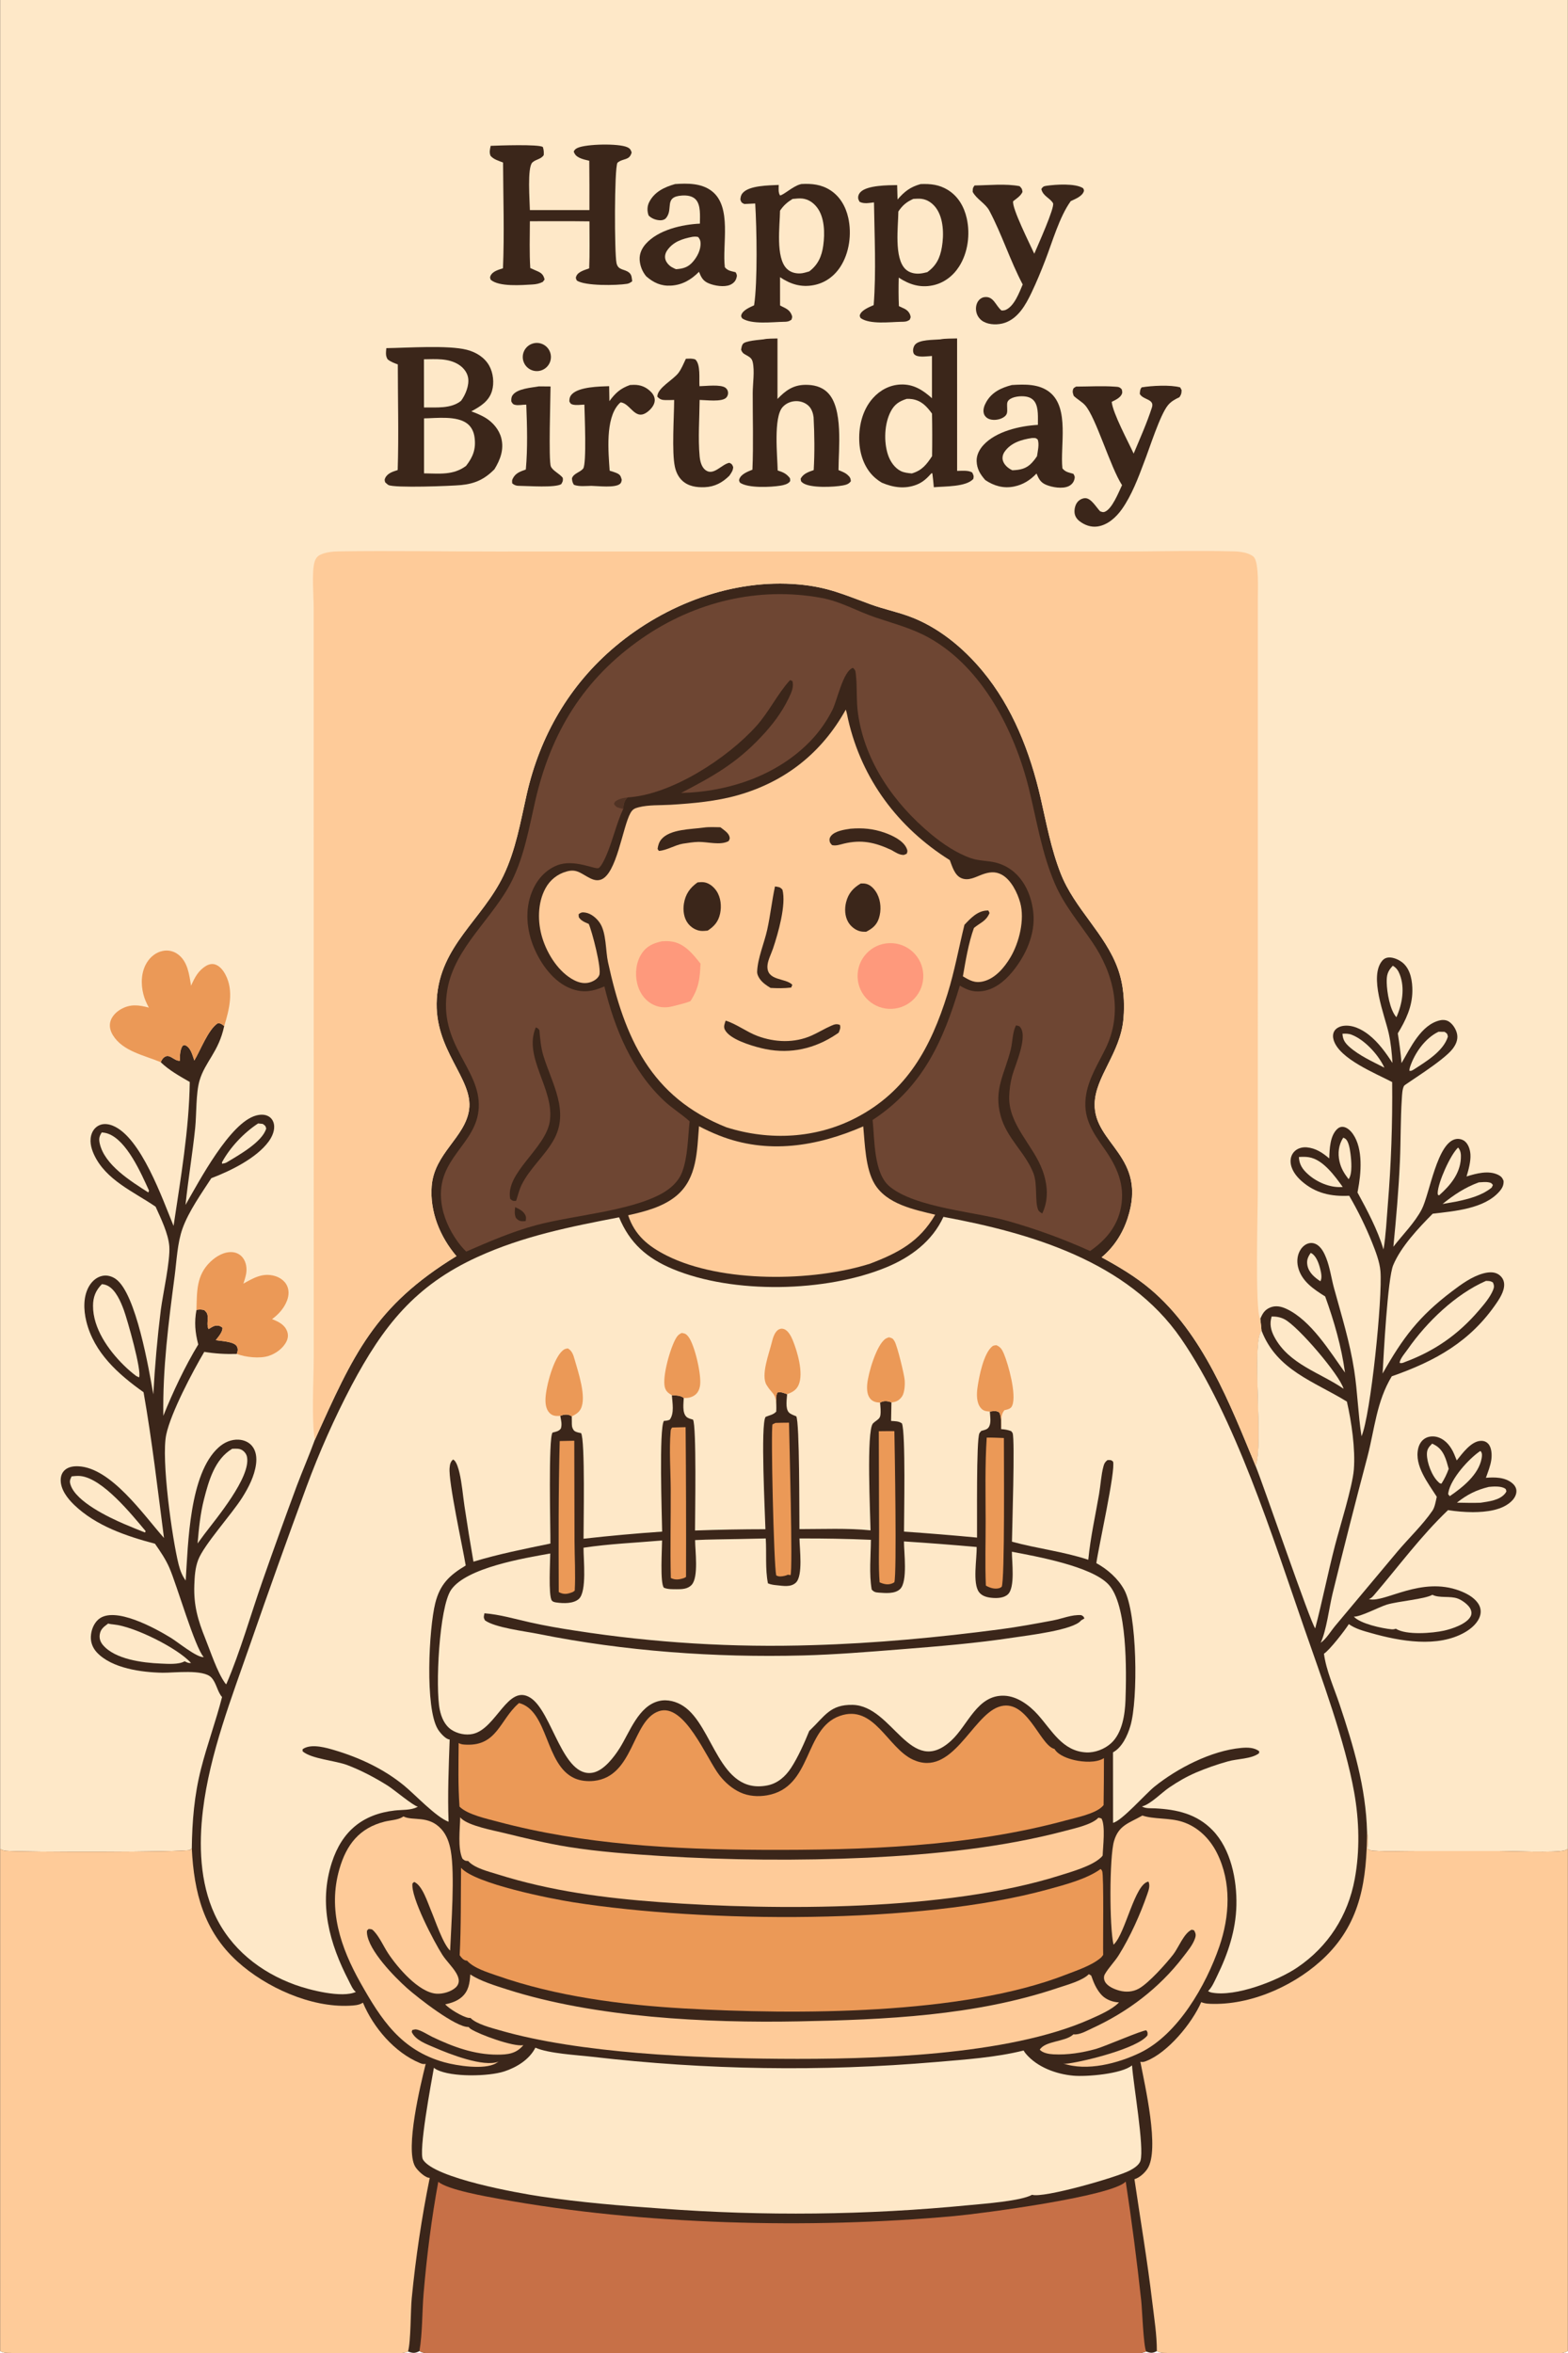 <!-- Generated by SVGMaker - https://svgmaker.io -->
<!-- Prompt: An illustrated birthday card design featuring a young woman with shoulder-length brown hair, wearing a cream-colored sweater. She is smiling softly and holding a large birthday cake with lit candles in both arms. The background is a warm, beige-toned setting with minimalistic floral decorations on either side, and a softly lit, neutral vertical panel behind her. The overall style is flat, pastel, and modern, with a gentle and celebratory mood. -->
<svg version="1.1" xmlns="http://www.w3.org/2000/svg" style="display: block;" viewBox="0 0 1365 2048" width="1024" height="1536">
<path transform="translate(0,0)" fill="rgb(59,38,26)" d="M 0 0 L 1365 0 L 1365 1609.3 L 1365 2046.25 C 1363.84 2046.96 1362.71 2047.45 1361.37 2047.74 C 1354.32 2049.27 1344.02 2048 1336.63 2048 L 1273.76 2048.02 C 1188.01 2048.04 1102.09 2049.12 1016.36 2047.99 C 1013.02 2047.94 1010.1 2048.14 1007.15 2046.32 C 1006.86 2046.48 1006.58 2046.64 1006.29 2046.78 C 1002.96 2048.35 1001.29 2047.94 997.863 2046.72 C 996.895 2047.09 995.942 2047.42 994.932 2047.67 C 987.268 2049.55 972.631 2048.02 964.188 2048.03 L 881.995 2048.03 L 537.714 2048.03 L 415.897 2048.01 C 404.478 2048.01 378.197 2049.64 368.444 2047.72 C 367.171 2047.47 366.15 2046.98 365.072 2046.29 C 364.803 2046.44 364.542 2046.61 364.264 2046.75 C 360.754 2048.47 358.708 2048.02 355.121 2046.7 C 354.273 2047.05 353.419 2047.35 352.533 2047.59 C 344.668 2049.71 279.587 2048.04 267.425 2048.05 C 181.286 2048.06 93.965 2049.65 8.007 2047.96 C 4.996 2047.9 2.631 2047.91 0 2046.25 L 0 1609.3 L 0 0 z"/>
<path transform="translate(0,0)" fill="rgb(254,232,200)" d="M 0 0 L 1365 0 L 1365 1609.3 C 1364.83 1609.39 1364.67 1609.47 1364.5 1609.55 C 1363.79 1609.93 1363.04 1610.34 1362.26 1610.56 C 1354.57 1612.78 1314.98 1611.09 1304.83 1611.09 L 1234.37 1611.09 C 1221.67 1611.08 1208.69 1611.62 1196.01 1610.89 C 1193.81 1610.76 1192.28 1610.34 1190.4 1609.15 C 1190.98 1604.12 1191.07 1599.45 1190.2 1594.46 C 1189.21 1555.74 1178.38 1519.7 1166.19 1483.22 C 1161.47 1469.11 1154.62 1454.07 1152.66 1439.36 C 1157.49 1436.36 1171.03 1418.9 1174.31 1413.6 C 1180.1 1417.72 1187 1419.49 1193.76 1421.4 C 1218.82 1428.49 1251.61 1434.37 1275.35 1420.75 C 1281.06 1417.48 1287.24 1412.19 1288.81 1405.51 C 1289.65 1401.94 1288.86 1398.42 1286.79 1395.43 C 1283.12 1390.12 1276.67 1386.73 1270.78 1384.52 C 1237.27 1371.94 1206.28 1394.79 1192.39 1391.99 C 1192.18 1391.95 1191.98 1391.89 1191.78 1391.84 C 1193.9 1391.11 1195.11 1389.67 1196.54 1388.01 C 1217.87 1363.1 1236.86 1337.14 1260.71 1314.37 C 1267.85 1315.51 1275.07 1316.1 1282.3 1316.14 C 1293.56 1316.09 1308.5 1314.67 1316.7 1305.88 C 1318.84 1303.59 1320.46 1300.48 1320.23 1297.26 C 1320.05 1294.75 1318.54 1292.53 1316.65 1290.95 C 1310.34 1285.65 1301.37 1285.63 1293.68 1286.25 C 1295.43 1281.27 1297.65 1275.83 1298.38 1270.59 C 1298.97 1266.31 1298.78 1260.01 1295.74 1256.68 C 1293.99 1254.75 1291.83 1254.02 1289.27 1254.1 C 1280.81 1254.35 1273.09 1265.16 1268.29 1271.12 C 1267.55 1269.22 1266.79 1267.34 1265.98 1265.47 C 1263.27 1259.22 1258.93 1253.36 1252.22 1251.04 C 1248.71 1249.82 1244.46 1249.89 1241.15 1251.68 C 1237.65 1253.59 1235.59 1256.98 1234.71 1260.79 C 1231.25 1275.75 1243.37 1290.87 1250.9 1302.76 C 1250.03 1306.44 1249.28 1311.7 1247.15 1314.83 C 1238.64 1327.29 1226.29 1338.97 1216.5 1350.61 L 1162.81 1414.69 C 1158.81 1419.38 1154.77 1426.44 1149.8 1429.86 C 1154.81 1419.39 1157.22 1399.11 1160.17 1387 C 1169.9 1347.24 1180.02 1307.57 1190.5 1268.01 C 1196.89 1243.51 1198.36 1220.1 1211.7 1197.92 C 1249.66 1184.64 1280.28 1167.74 1303.31 1133.62 C 1306.63 1128.7 1310.79 1121.68 1309.25 1115.5 C 1308.55 1112.66 1306.57 1110.29 1304.05 1108.87 C 1300.26 1106.74 1295.46 1107.26 1291.42 1108.36 C 1281.36 1111.08 1272.13 1117.88 1263.92 1124.11 C 1235.19 1145.92 1221.34 1164.38 1203.74 1195.5 C 1204.61 1179.38 1208.1 1112.9 1212.93 1101.25 C 1219.63 1085.09 1235.11 1068.74 1247.35 1056.39 C 1266.26 1054.11 1292.35 1052.22 1305.54 1036.92 C 1307.92 1034.17 1309.3 1031.49 1309.06 1027.79 C 1308.11 1025.29 1306.97 1023.87 1304.54 1022.65 C 1296.08 1018.38 1285.23 1021.34 1276.83 1023.98 C 1278.57 1018.15 1280.61 1010.81 1280.21 1004.72 C 1279.94 1000.74 1278.53 996.009 1275.34 993.359 C 1273.41 991.762 1270.51 991.005 1268.05 991.331 C 1251.2 993.564 1244.8 1039.14 1237.77 1052.65 C 1231.76 1064.21 1221.12 1074.77 1213.11 1085.13 C 1215.52 1060.51 1217.72 1035.69 1218.8 1010.98 C 1219.6 992.678 1219.29 974.217 1220.49 955.954 C 1220.71 952.665 1220.83 948.075 1222.38 945.115 C 1223.11 943.707 1256.51 923.531 1264.63 913.007 C 1267.48 909.312 1269.46 905.053 1268.62 900.278 C 1267.9 896.189 1265.08 891.534 1261.57 889.245 C 1259.3 887.763 1256.48 887.474 1253.86 888.045 C 1237.21 891.682 1227.84 912.283 1220.22 925.321 C 1219.53 916.608 1218.29 908.046 1216.96 899.411 C 1223.92 888.03 1229.52 876.252 1229.65 862.621 C 1229.73 854.419 1228.28 844.503 1221.97 838.609 C 1218.81 835.655 1213.38 833.101 1209.04 833.363 C 1206.9 833.492 1205.04 834.342 1203.62 835.949 C 1191.52 849.717 1205.6 883.761 1209.07 899.418 C 1210.96 907.971 1211.76 916.432 1212.32 925.162 C 1206.57 916.283 1200.11 907.292 1191.75 900.694 C 1185.61 895.85 1177.32 891.649 1169.25 892.935 C 1166.38 893.393 1163.22 894.842 1161.69 897.44 C 1160.3 899.818 1160.32 902.637 1161.09 905.215 C 1166.04 921.687 1197.77 934.25 1212.05 941.807 C 1212.43 977.646 1211.15 1013.48 1208.22 1049.21 C 1207.2 1061.92 1206.6 1074.89 1204.54 1087.48 C 1199.12 1069.88 1190.61 1053.96 1181.86 1037.87 L 1182.21 1036.07 C 1185.03 1021.43 1186.94 999.952 1177.91 987.036 C 1175.99 984.289 1172.95 981.246 1169.44 980.807 C 1167.64 980.58 1165.89 981.176 1164.54 982.367 C 1157.84 988.282 1157.55 1000.16 1157.27 1008.29 C 1151.5 1003.33 1145.54 999.355 1137.72 998.632 C 1134.06 998.294 1130.01 999.324 1127.29 1001.87 C 1124.68 1004.31 1123.47 1007.64 1123.61 1011.19 C 1123.88 1017.75 1128.27 1023.6 1132.99 1027.81 C 1145.12 1038.65 1158.93 1041.54 1174.64 1040.76 C 1182.12 1053.54 1189.13 1067.84 1194.62 1081.58 C 1197.65 1089.18 1201.19 1098.28 1201.85 1106.43 C 1203.75 1129.65 1193.39 1231.53 1185.38 1250.1 C 1182.39 1231.1 1181.95 1211.75 1179 1192.71 C 1175.18 1168 1167.99 1145.16 1161.44 1121.19 C 1159.08 1112.54 1157.89 1103.29 1154.62 1094.95 C 1153.11 1091.07 1150.93 1086.61 1147.57 1084.03 C 1145.44 1082.39 1142.82 1081.54 1140.13 1082.01 C 1136.85 1082.57 1134.12 1084.86 1132.35 1087.59 C 1129.46 1092.05 1128.88 1097.58 1130.08 1102.69 C 1132.98 1115.02 1143.69 1122.13 1153.73 1128.4 C 1161.45 1149.79 1167.93 1172.11 1170.98 1194.67 C 1157.72 1176.18 1141.41 1149.33 1120.19 1139.3 C 1115.7 1137.18 1110.87 1136.03 1106.06 1137.94 C 1101.05 1139.94 1099.2 1143.25 1097.22 1147.9 C 1097.64 1151.3 1098 1154.7 1098.31 1158.11 C 1089.32 1168.05 1100.26 1259.07 1093.14 1275.91 C 1070.74 1221.8 1047.39 1160.79 1001.56 1122.09 C 988.497 1111.07 974.03 1102.52 959.068 1094.35 C 969.795 1085.4 977.308 1073.71 981.664 1060.48 C 999.435 1006.48 952.256 995.871 953.009 960.72 C 953.514 937.096 975.303 916.763 978.044 887.081 C 979.391 872.492 978.214 857.039 973.241 843.224 C 962.205 812.568 935.406 790.878 923.396 760.169 C 915.018 738.747 911.032 716.713 905.919 694.403 C 896.846 654.81 881.606 615.61 855.414 584.075 C 838.227 563.383 816.146 545.248 790.571 536.121 C 779.874 532.303 768.675 529.943 757.999 526.057 C 734.754 517.596 720.733 510.941 695.319 508.672 C 638.04 503.556 579.417 525.904 535.787 562.465 C 495.577 596.16 469.903 640.66 458.414 691.606 C 453.031 715.474 448.925 739.763 438.271 762.008 C 419.836 800.502 383.132 823.013 380.186 869.284 C 377.341 913.954 412.179 938.793 408.281 965.91 C 404.802 990.123 377.986 1003.76 375.727 1032.31 C 373.963 1054.59 383.007 1076.58 397.286 1093.31 C 325.634 1137.23 307.695 1178.72 273.918 1253.34 C 269.063 1266.71 263.329 1279.82 258.303 1293.14 C 248.194 1320.41 238.327 1347.77 228.705 1375.21 C 218.45 1404.32 208.933 1438.07 196.86 1465.96 C 196.388 1465.58 196.193 1465.47 195.803 1464.92 C 188.757 1454.91 183.3 1437.81 178.623 1426.22 C 172.131 1410.13 168.419 1397.31 169.035 1379.73 C 169.297 1372.28 169.713 1364.71 172.407 1357.68 C 177.485 1344.43 201.514 1318.11 210.802 1303.38 C 216.288 1294.68 221.461 1284.63 222.786 1274.32 C 223.487 1268.87 222.928 1262.91 219.283 1258.52 C 216.441 1255.09 212.096 1253.29 207.713 1253.05 C 201.084 1252.69 195.028 1255.45 190.172 1259.81 C 164.66 1282.69 163.632 1343.83 161.531 1375.66 C 158.389 1371.49 156.583 1366.51 155.326 1361.49 C 149.698 1339 140.044 1269.8 144.601 1248.56 C 148.692 1229.49 167.377 1194.17 177.697 1176.64 C 187.259 1178.21 196.378 1178.69 206.032 1178.44 C 206.257 1177.74 206.489 1177.03 206.647 1176.32 C 207.003 1174.71 206.835 1172.93 205.923 1171.56 C 203.277 1167.56 192.265 1167.28 187.736 1166.42 L 188.517 1165.45 C 190.536 1162.89 193.947 1158.75 193.534 1155.55 C 192.766 1155.02 191.907 1154.35 190.989 1154.08 C 186.906 1152.88 184.765 1154.95 181.375 1156.85 C 179.747 1153.17 181.004 1149.48 180.651 1145.62 C 180.398 1142.85 179.531 1142.02 177.642 1140.26 C 175.137 1139.66 173.429 1139.63 170.903 1140.14 C 168.913 1150.88 169.718 1159.65 172.452 1170.21 C 160.873 1189.3 150.37 1211.58 142.06 1232.3 C 141.391 1191.09 146.564 1151.36 151.909 1110.62 C 153.644 1097.39 154.248 1081.89 158.748 1069.32 C 164.076 1054.43 175.219 1038.76 183.825 1025.49 C 200.452 1019.17 223.133 1008.12 233.79 993.527 C 236.84 989.35 239.38 983.637 238.338 978.369 C 237.799 975.641 236.309 973.235 233.91 971.78 C 230.543 969.737 226.423 969.945 222.76 970.942 C 200.057 977.125 173.257 1028.04 161.353 1048.75 C 163.698 1026.36 167.484 1004.1 169.793 981.683 C 171 969.963 170.363 951.595 173.512 940.739 C 178.377 923.963 190.184 915.887 195.056 893.034 C 192.637 891.307 192.271 890.488 189.23 890.776 C 181.012 896.304 174.382 914.159 169.036 923.012 C 167.494 918.735 166.066 912.255 161.763 910.065 C 160.383 909.363 160.241 909.75 158.855 910.172 C 156.399 913.907 156.458 918.865 156.507 923.215 C 151.193 923.855 147.145 915.558 141.858 921.069 C 140.983 921.981 140.343 923.36 139.755 924.477 C 147.127 931.624 156.23 936.618 165.069 941.723 C 164.491 983.228 157.101 1025.95 150.965 1066.99 C 141.331 1043.63 122.6 989.821 98.158 979.82 C 94.654 978.386 90.559 977.727 86.939 979.129 C 83.718 980.377 81.297 982.905 79.965 986.066 C 77.386 992.19 78.982 999.039 81.652 1004.83 C 91.939 1027.15 116.203 1037.19 135.316 1050.26 C 139.853 1060.32 146.404 1073.69 147.245 1084.69 C 148.205 1097.23 141.711 1125.98 139.872 1140.01 C 136.84 1164.45 134.659 1189 133.333 1213.59 C 129.605 1192.49 118.41 1125.77 100.641 1113.21 C 97.375 1110.9 93.31 1109.7 89.327 1110.42 C 84.412 1111.31 80.451 1114.64 77.836 1118.77 C 72.094 1127.86 72.536 1140.06 75.007 1150.11 C 81.73 1177.46 102.874 1196.14 124.841 1211.76 C 132.253 1253.86 137.116 1296.24 142.619 1338.6 C 124.682 1318.37 96.591 1277.56 68.143 1276.23 C 64.002 1276.03 59.42 1276.64 56.235 1279.53 C 53.806 1281.73 52.777 1284.71 52.7 1287.94 C 52.498 1296.4 58.63 1304.24 64.398 1309.8 C 83.413 1328.1 109.826 1337.03 134.77 1343.62 C 139.508 1350.43 144.021 1357 147.357 1364.66 C 153.845 1379.53 169.485 1433.87 177.219 1442.29 C 177.031 1442.3 176.843 1442.32 176.655 1442.31 C 170.563 1442.22 154.583 1429.19 148.726 1425.59 C 135.477 1417.44 99.473 1397.44 85.555 1409.48 C 81.345 1413.13 79.19 1419 78.951 1424.47 C 78.722 1429.71 80.697 1434.53 84.258 1438.32 C 97.191 1452.1 123.187 1455.61 141.392 1455.91 C 151.423 1456.07 176.741 1452.67 183.813 1460.03 C 188.305 1464.7 189.076 1472.53 193.19 1477.06 C 187.811 1498.13 180.185 1518.6 174.833 1539.68 C 168.996 1562.67 167.137 1585.25 166.843 1608.89 L 165.487 1609.75 L 165.78 1610.12 C 159.173 1612.25 19.541 1612.18 5.007 1610.93 C 3.452 1610.78 1.939 1610.34 0.546 1609.63 C 0.357 1609.54 0.182 1609.41 0 1609.3 L 0 0 z"/>
<path transform="translate(0,0)" fill="rgb(254,203,153)" d="M 273.918 1253.34 C 270.978 1235.19 272.992 1201.05 273.005 1181.59 L 273.006 1031.3 L 272.984 618.934 L 272.967 529.199 C 272.967 519.157 271.135 497.594 273.756 489.03 C 274.589 486.308 276.042 484.158 278.65 482.898 C 283.543 480.534 289.705 479.984 295.059 479.907 C 340.678 479.256 386.413 480.055 432.044 480.034 L 740.317 480 L 971.163 480.05 C 1005.4 480.082 1039.89 479.024 1074.09 479.914 C 1078.17 480.02 1082.78 480.462 1086.64 481.928 C 1088.12 482.492 1090.56 483.617 1091.63 484.832 C 1096.2 490.022 1095.07 513.214 1095.08 520.899 L 1095.06 1036.11 C 1095.05 1053.48 1092.62 1138.85 1096.9 1147.33 C 1097 1147.53 1097.11 1147.71 1097.22 1147.9 C 1097.64 1151.3 1098 1154.7 1098.31 1158.11 C 1089.32 1168.05 1100.26 1259.07 1093.14 1275.91 C 1070.74 1221.8 1047.39 1160.79 1001.56 1122.09 C 988.497 1111.07 974.03 1102.52 959.068 1094.35 C 969.795 1085.4 977.308 1073.71 981.664 1060.48 C 999.435 1006.48 952.256 995.871 953.009 960.72 C 953.514 937.096 975.303 916.763 978.044 887.081 C 979.391 872.492 978.214 857.039 973.241 843.224 C 962.205 812.568 935.406 790.878 923.396 760.169 C 915.018 738.747 911.032 716.713 905.919 694.403 C 896.846 654.81 881.606 615.61 855.414 584.075 C 838.227 563.383 816.146 545.248 790.571 536.121 C 779.874 532.303 768.675 529.943 757.999 526.057 C 734.754 517.596 720.733 510.941 695.319 508.672 C 638.04 503.556 579.417 525.904 535.787 562.465 C 495.577 596.16 469.903 640.66 458.414 691.606 C 453.031 715.474 448.925 739.763 438.271 762.008 C 419.836 800.502 383.132 823.013 380.186 869.284 C 377.341 913.954 412.179 938.793 408.281 965.91 C 404.802 990.123 377.986 1003.76 375.727 1032.31 C 373.963 1054.59 383.007 1076.58 397.286 1093.31 C 325.634 1137.23 307.695 1178.72 273.918 1253.34 z"/>
<path transform="translate(0,0)" fill="rgb(235,153,87)" d="M 129.451 876.994 C 127.399 873.207 125.716 869.502 124.654 865.309 C 122.364 856.27 122.705 845.869 127.74 837.771 C 130.901 832.687 135.785 828.749 141.775 827.62 C 146.275 826.751 150.932 827.797 154.629 830.504 C 163.377 836.864 164.522 848.138 166.216 857.95 C 169.346 850.843 172.459 844.712 179.417 840.606 C 181.702 839.258 184.424 838.65 187.014 839.413 C 191.178 840.638 194.24 844.673 196.185 848.373 C 203.573 862.429 199.477 878.767 195.056 893.034 C 192.637 891.307 192.271 890.488 189.23 890.776 C 181.012 896.304 174.382 914.159 169.036 923.012 C 167.494 918.735 166.066 912.255 161.763 910.065 C 160.383 909.363 160.241 909.75 158.855 910.172 C 156.399 913.907 156.458 918.865 156.507 923.215 C 151.193 923.855 147.145 915.558 141.858 921.069 C 140.983 921.981 140.343 923.36 139.755 924.477 C 125.607 918.556 106.712 915.032 98.141 901.027 C 95.901 897.366 94.8 893.245 95.978 889.016 C 97.21 884.589 100.966 880.789 104.882 878.525 C 113.245 873.69 120.504 874.638 129.451 876.994 z"/>
<path transform="translate(0,0)" fill="rgb(235,153,87)" d="M 170.903 1140.14 C 171.374 1124.26 170.637 1110.12 183.031 1098.24 C 188.02 1093.46 194.944 1089.33 202.1 1089.84 C 205.731 1090.07 209.083 1091.87 211.291 1094.76 C 214.273 1098.73 215.01 1104.01 214.129 1108.78 C 213.599 1111.66 212.66 1114.48 211.765 1117.26 C 220.458 1112.37 228.526 1107.61 238.884 1110.51 C 243.267 1111.73 247.548 1114.57 249.611 1118.72 C 251.705 1122.93 251.392 1127.69 249.761 1131.99 C 247.278 1138.55 242.361 1144.05 236.752 1148.12 C 242.084 1150.34 247.318 1152.59 249.693 1158.35 C 250.98 1161.47 250.76 1164.56 249.289 1167.56 C 246.321 1173.62 239.862 1178.27 233.519 1180.24 C 225.832 1182.63 213.5 1181.3 206.032 1178.44 C 206.257 1177.74 206.489 1177.03 206.647 1176.32 C 207.003 1174.71 206.835 1172.93 205.923 1171.56 C 203.277 1167.56 192.265 1167.28 187.736 1166.42 L 188.517 1165.45 C 190.536 1162.89 193.947 1158.75 193.534 1155.55 C 192.766 1155.02 191.907 1154.35 190.989 1154.08 C 186.906 1152.88 184.765 1154.95 181.375 1156.85 C 179.747 1153.17 181.004 1149.48 180.651 1145.62 C 180.398 1142.85 179.531 1142.02 177.642 1140.26 C 175.137 1139.66 173.429 1139.63 170.903 1140.14 z"/>
<path transform="translate(0,0)" fill="rgb(59,38,26)" d="M 336.228 303.023 C 354.669 302.761 390.11 300.277 406.34 304.454 C 414.288 306.5 421.763 311.014 425.839 318.339 C 429.353 324.653 430.27 333.298 428.245 340.232 C 425.611 349.251 418.021 353.86 410.216 358.028 C 414.342 359.566 418.548 361.264 422.337 363.521 C 428.911 367.438 434.484 373.915 436.354 381.427 C 438.804 391.27 435.496 400.023 430.417 408.358 C 421.896 417.098 413.45 421.01 401.337 422.187 C 392.865 423.01 343.437 424.906 338.086 422.152 C 337.15 421.67 336.044 420.457 335.204 419.76 C 334.861 418.195 334.473 417.792 335.167 416.258 C 337.187 411.79 341.867 410.527 346.122 409.127 C 347.096 378.592 346.24 347.748 346.226 317.182 C 342.991 315.977 340.049 314.961 337.347 312.723 C 335.341 309.56 335.955 306.584 336.228 303.023 z"/>
<path transform="translate(0,0)" fill="rgb(254,232,200)" d="M 369.065 364.142 C 379.977 363.984 397.731 361.592 406.876 368.84 C 410.549 371.751 412.452 376.112 413.057 380.669 C 414.396 390.766 411.771 397.599 405.686 405.462 C 394.578 413.857 382.317 412.142 369.065 412 L 369.065 364.142 z"/>
<path transform="translate(0,0)" fill="rgb(254,232,200)" d="M 368.98 312.713 C 379.171 312.597 390.153 311.63 399.181 317.322 C 403.239 319.879 406.598 323.925 407.437 328.756 C 408.58 335.334 405.169 343.628 401.32 348.82 C 392.626 355.969 379.622 354.477 369.017 354.666 L 368.98 312.713 z"/>
<path transform="translate(0,0)" fill="rgb(59,38,26)" d="M 818.444 295.393 C 823.11 294.511 828.459 294.774 833.231 294.57 L 833.247 409.841 C 837.153 409.839 843.11 409.105 846.402 411.303 C 847.537 413.745 847.939 414.051 847.374 416.781 C 841.219 423.941 822.195 423.207 812.957 424.078 C 812.666 420.087 812.158 416.112 811.702 412.136 L 811.027 411.79 C 807.138 416.125 803.547 419.661 798.044 421.825 C 787.802 425.851 777.513 424.322 767.653 420.11 C 765.749 418.986 763.944 417.704 762.256 416.278 C 753.387 408.836 748.958 397.236 748.149 385.917 C 747.156 372.03 750.498 357.01 759.993 346.446 C 766.213 339.524 774.628 335.062 783.997 334.67 C 795.174 334.203 803.339 339.424 811.337 346.624 L 811.342 309.846 C 807.629 310.031 800.496 311.156 797.187 309.307 C 795.781 308.522 795.306 307.863 794.999 306.286 C 794.612 304.303 795.301 301.539 796.603 299.986 C 800.392 295.467 812.635 295.919 818.444 295.393 z"/>
<path transform="translate(0,0)" fill="rgb(254,232,200)" d="M 789.346 347.159 C 790.981 347.11 792.587 347.146 794.206 347.414 C 802.276 348.745 806.81 353.747 811.377 359.988 C 811.619 372.329 811.641 384.674 811.445 397.016 C 806.586 404.409 802.599 409.485 793.813 412.077 C 790.615 411.791 787.006 411.428 784.113 409.957 C 778.732 407.22 774.936 401.525 773.06 395.905 C 769.262 384.532 769.849 368.722 775.493 358.037 C 778.766 351.842 782.86 349.242 789.346 347.159 z"/>
<path transform="translate(0,0)" fill="rgb(59,38,26)" d="M 697.626 160.168 C 706.698 159.683 714.941 160.507 722.764 165.512 C 731.277 170.959 736.302 179.886 738.461 189.583 C 741.571 203.556 739.451 220.129 731.556 232.233 C 726.172 240.486 718.211 246.278 708.48 248.16 C 697.443 250.294 688.146 247.381 679.037 241.259 L 679.07 265.86 C 679.534 266.104 679.992 266.36 680.46 266.595 C 683.827 268.283 686.89 269.48 688.699 273.087 C 689.818 275.32 689.824 276.052 688.962 278.32 C 686.535 279.905 685.123 280.074 682.25 280.092 C 672.429 280.22 654.677 282.61 646.145 277.168 C 645.448 275.812 644.868 275.548 645.383 274.006 C 646.778 269.831 652.824 267.466 656.468 265.714 C 659.595 245.08 658.758 198.848 657.431 177.112 C 654.264 177.207 651.099 177.355 647.937 177.553 C 645.455 176.316 645.535 176.415 644.527 173.833 C 644.631 171.585 644.959 169.866 646.441 168.088 C 652.067 161.337 669.421 161.397 677.906 160.968 C 677.874 164.014 677.367 167.447 679.047 170.102 C 682.034 169.82 690.183 162.22 696.436 160.491 L 697.626 160.168 z"/>
<path transform="translate(0,0)" fill="rgb(254,232,200)" d="M 689.949 173.155 C 692.697 172.911 695.732 172.494 698.475 172.816 C 703.656 173.424 707.854 176.236 711.045 180.26 C 717.984 189.011 718.129 203.13 716.69 213.63 C 715.394 223.079 712.136 230.471 704.447 236.251 C 701.959 236.951 699.204 237.879 696.611 237.976 C 692.281 238.139 688.118 237.016 684.961 233.924 C 675.048 224.213 678.86 196.723 679.043 183.37 C 682.138 178.805 685.288 176.03 689.949 173.155 z"/>
<path transform="translate(0,0)" fill="rgb(59,38,26)" d="M 801.446 160.225 C 810.124 159.889 817.553 160.647 825.112 165.273 C 834.102 170.776 839.37 179.944 841.63 190.055 C 844.732 203.942 842.696 219.918 834.955 232 C 829.672 240.248 821.698 246.35 812.033 248.365 C 800.957 250.675 791.617 247.636 782.399 241.628 C 782.204 249.931 782.155 258.143 782.554 266.441 C 783.567 266.907 784.563 267.41 785.577 267.872 C 785.897 268.017 786.224 268.147 786.545 268.291 C 789.329 269.542 791.485 271.402 792.457 274.404 C 793.05 276.235 792.68 276.651 791.925 278.3 C 789.322 280.149 787.325 280.053 784.25 280.085 C 774.798 280.251 757.188 282.567 749.189 276.83 C 748.676 275.567 748.16 275.19 748.679 273.838 C 750.236 269.791 756.939 267.181 760.591 265.557 C 762.847 236.317 761.251 205.52 760.852 176.159 C 756.468 176.613 752.36 177.659 748.333 175.664 C 747.918 174.868 747.299 173.859 747.147 172.944 C 746.768 170.658 747.695 168.574 749.307 166.995 C 755.186 161.236 773.051 161.198 781.022 161.109 L 781.377 173.639 C 787.449 166.651 792.431 162.738 801.446 160.225 z"/>
<path transform="translate(0,0)" fill="rgb(254,232,200)" d="M 795.114 173.1 C 797.473 172.974 799.94 172.783 802.289 173.078 C 807.461 173.73 811.869 176.888 814.898 181.019 C 821.556 190.097 821.792 204.471 819.974 215.102 C 818.357 224.561 815.099 231.253 807.258 236.886 C 805.103 237.451 802.746 237.976 800.516 238.132 C 796.145 238.438 791.482 237.373 788.252 234.248 C 778.143 224.47 781.986 196.914 782.066 184.059 C 785.821 178.614 789.075 175.845 795.114 173.1 z"/>
<path transform="translate(0,0)" fill="rgb(59,38,26)" d="M 512.938 139.926 C 510.042 139.255 506.972 138.596 504.291 137.288 C 501.802 136.074 500.211 134.477 499.421 131.897 C 500.102 130.267 501.223 129.424 502.805 128.711 C 510.427 125.273 538.604 124.684 546.073 128.152 C 548.591 129.321 548.937 130.268 549.838 132.68 C 547.902 140.081 542.471 137.445 537.473 141.668 C 534.694 146.63 534.833 220.382 536.637 228.9 C 538.05 235.572 543.462 233.818 547.653 237.295 C 550.025 239.263 549.926 242.03 550.325 244.824 C 548.986 245.832 547.599 246.755 545.91 247.029 C 536.799 248.504 509.005 249.017 502.086 244.138 C 501.331 242.411 500.895 242.057 501.722 240.218 C 503.462 236.345 509.184 234.952 512.864 233.581 C 513.451 220.003 513.067 206.265 513.104 192.668 C 495.821 192.412 478.509 192.584 461.222 192.557 C 461.167 206.102 460.726 219.78 461.566 233.301 L 466.524 235.5 C 467.562 235.958 468.648 236.391 469.635 236.957 C 472.309 238.488 473.331 240.415 474.039 243.251 L 472.493 245.341 C 469.611 246.821 466.704 247.43 463.497 247.613 C 454.427 248.132 434.309 249.849 427.089 243.463 C 426.682 241.996 426.263 241.647 426.91 240.176 C 428.719 236.062 433.91 234.815 437.796 233.508 C 439.083 203.037 437.994 171.973 437.871 141.448 C 434.044 139.941 429.689 138.801 426.972 135.588 C 425.711 132.478 426.456 130.089 427.104 126.935 C 433.665 126.648 469.124 125.385 472.524 127.965 C 473.339 130.486 473.437 132.319 473.301 134.956 C 470.854 138.759 466.664 138.427 463.397 141.413 C 458.754 145.655 461.124 175.323 461.226 182.842 L 513.076 182.839 C 513.133 168.534 513.087 154.23 512.938 139.926 z"/>
<path transform="translate(0,0)" fill="rgb(59,38,26)" d="M 664.681 295.358 C 668.427 294.538 672.96 294.779 676.826 294.597 L 676.829 347.252 C 683.755 340.007 690.263 335.207 700.622 334.965 C 707.938 334.795 715.019 336.35 720.394 341.601 C 734.314 355.201 730.003 390.505 729.95 409.164 C 732.515 410.217 735.632 411.357 737.728 413.222 C 739.829 415.09 740.51 416.093 740.724 418.824 C 738.977 421.312 736.595 421.981 733.711 422.527 C 725.962 423.995 705.193 424.986 698.833 420.287 C 697.094 419.002 697.213 418.601 697.009 416.596 C 699.455 412.113 703.857 410.769 708.368 409.157 C 709.242 394.041 709.059 378.291 708.271 363.173 C 707.89 359.842 706.625 356.031 704.256 353.581 C 701.456 350.686 697.389 349.162 693.397 349.131 C 688.785 349.095 684.362 350.902 681.267 354.359 C 673.152 363.421 676.793 397.259 676.993 409.481 C 681.774 411.045 684.54 412.169 687.681 416.203 C 687.784 417.284 688.223 418.36 687.491 419.275 C 685.777 421.418 682.157 422.262 679.53 422.688 C 670.928 424.083 651.022 425.031 644.136 420.067 C 643.573 418.678 643.076 418.381 643.638 416.89 C 645.307 412.459 651.017 410.463 655.008 408.798 C 655.945 386.673 655.197 364.279 655.261 342.122 C 655.284 333.931 657.095 322.736 655.213 314.988 C 654.526 312.159 652.969 311.005 650.55 309.598 C 647.59 307.877 646.373 307.63 645.137 304.357 C 645.459 302.644 645.652 300.93 646.642 299.452 C 648.59 296.544 661.122 295.844 664.681 295.358 z"/>
<path transform="translate(0,0)" fill="rgb(59,38,26)" d="M 880.875 335.123 C 892.062 334.416 904.616 334.015 913.878 341.412 C 931.243 355.281 922.853 387.923 924.923 407.651 C 927.521 410.959 930.501 411.2 934.478 412.41 C 935.69 414.438 935.963 415.251 935.257 417.587 C 934.482 420.151 932.629 422.131 930.212 423.227 C 924.857 425.654 916.133 424.188 910.873 422.028 C 905.86 419.97 904.38 416.829 902.363 412.162 C 896.842 417.96 890.647 421.883 882.721 423.478 C 873.627 425.309 865.33 422.93 857.778 417.853 C 853.413 412.896 850.497 408.266 850.237 401.475 C 850.034 396.194 852.599 391.27 856.076 387.451 C 867.074 375.367 887.991 370.68 903.586 369.798 C 903.518 363.703 904.287 355.259 900.998 349.982 C 899.208 347.109 896.353 345.654 893.066 345.148 C 888.637 344.466 881.562 345.065 878.204 348.249 C 876.31 350.046 876.793 352.538 876.817 354.917 C 876.834 356.589 877.063 358.503 876.459 360.099 C 875.69 362.134 873.504 363.502 871.581 364.283 C 868.317 365.608 863.934 365.949 860.646 364.516 C 858.783 363.704 857.237 362.14 856.595 360.194 C 855.446 356.716 856.923 352.868 858.644 349.853 C 863.553 341.253 871.704 337.512 880.875 335.123 z"/>
<path transform="translate(0,0)" fill="rgb(254,232,200)" d="M 898.462 381.242 C 900.978 381.269 901.591 380.859 903.467 382.647 C 904.896 386.944 903.437 392.667 902.794 397.11 C 901.491 399.12 900.016 401.012 898.384 402.766 C 893.464 408.069 888.167 409.027 881.355 409.314 C 881.133 409.209 880.91 409.108 880.69 408.999 C 877.377 407.351 874.087 404.447 873.063 400.751 C 872.359 398.212 873.054 395.444 874.512 393.302 C 879.936 385.33 889.491 382.551 898.462 381.242 z"/>
<path transform="translate(0,0)" fill="rgb(59,38,26)" d="M 587.64 160.211 C 598.381 159.453 610.53 159.361 619.516 166.232 C 637.521 179.997 628.511 212.989 630.995 232.627 C 633.619 235.786 636.473 235.899 640.39 236.958 C 641.686 239.265 641.737 240.075 640.85 242.644 C 639.988 245.143 637.87 246.964 635.486 247.966 C 630.342 250.129 622.045 248.741 617.017 246.658 C 611.913 244.544 610.411 241.386 608.479 236.582 C 601.664 243.473 593.944 248.045 584.042 248.602 C 575.408 249.088 568.887 246.067 562.535 240.517 C 559.168 236.483 557.164 231.486 556.811 226.243 C 556.487 220.95 558.64 216.226 562.087 212.333 C 572.948 200.069 593.665 195.383 609.273 194.642 C 609.256 188.182 610.312 178.246 605.384 173.367 C 602.413 170.426 597.703 169.928 593.718 170.182 C 577.308 171.229 586.697 182.153 579.525 190.069 C 578.425 191.284 576.361 191.766 574.774 191.738 C 571.022 191.672 567.126 190.178 564.592 187.532 C 563.244 183.768 563.265 179.56 565.109 175.935 C 569.702 166.903 578.395 162.866 587.64 160.211 z"/>
<path transform="translate(0,0)" fill="rgb(254,232,200)" d="M 602.59 206.167 C 604.533 205.928 605.805 205.82 607.745 206.288 C 609.003 207.858 609.68 209.055 609.823 211.106 C 610.256 217.33 606.929 223.641 602.897 228.155 C 598.736 232.814 594.367 233.897 588.453 234.306 C 587.167 233.743 585.874 233.168 584.664 232.451 C 582.243 231.018 579.721 228.171 579.115 225.358 C 578.536 222.665 579.297 220.067 580.848 217.845 C 586.103 210.315 594.044 207.85 602.59 206.167 z"/>
<path transform="translate(0,0)" fill="rgb(59,38,26)" d="M 936.816 336.481 C 947.955 336.466 959.517 335.749 970.597 336.537 C 973.476 336.742 974.705 336.647 976.625 338.936 C 976.886 340.348 977.303 341.316 976.779 342.707 C 975.574 345.907 971.687 347.886 968.768 349.306 L 967.854 349.745 C 968.732 359.463 982.346 384.712 986.961 394.81 C 992.488 381.598 998.479 368.261 1002.88 354.629 C 1005.3 347.131 995.146 348.207 992.295 342.85 C 992.501 340.692 992.463 338.882 993.943 337.157 C 1002.32 335.699 1019.37 334.789 1027.48 337.182 L 1028.71 339.527 C 1028.6 342.605 1028.48 343.155 1026.82 345.735 C 1023.09 347.459 1019.59 349.378 1016.91 352.598 C 1009.88 361.044 1000.75 390.419 996.075 402.247 C 991.003 415.848 985.188 431.203 976.769 443.112 C 971.76 450.198 964.379 456.985 955.451 458.243 C 949.713 459.052 944.182 457.015 939.702 453.509 C 937.296 451.627 935.69 449.04 935.477 445.949 C 935.266 442.89 936.155 439.133 938.206 436.787 C 939.826 434.935 942.401 433.565 944.9 433.591 C 950 433.643 954.45 441.625 957.77 445.03 C 959.15 445.452 960.099 446.039 961.524 445.566 C 968.147 443.37 973.953 428.262 976.842 422.265 C 966.656 406.598 954.174 363.449 944.749 352.789 C 942.012 349.693 937.817 347.517 934.763 344.539 C 934.285 343.09 933.68 341.553 933.943 340.01 C 934.343 337.665 934.93 337.653 936.816 336.481 z"/>
<path transform="translate(0,0)" fill="rgb(59,38,26)" d="M 900.429 220.848 C 903.121 214.414 918.692 180.046 916.728 176.794 C 913.898 172.105 907.935 170.714 906.571 164.517 C 907.854 162.584 908.523 162.081 910.877 161.735 C 918.971 160.545 936.273 159.374 942.976 163.848 C 943.534 165.196 944.03 165.455 943.449 166.895 C 941.756 171.089 935.994 173.235 932.208 175.027 C 922.295 188.756 916.181 210.624 910.004 226.5 C 906.326 236.075 902.349 245.682 897.924 254.933 C 892.91 265.416 886.388 277.053 874.687 280.995 C 869.14 282.864 861.572 282.882 856.365 280.036 C 853.33 278.411 851.089 275.618 850.159 272.303 C 849.205 268.911 849.577 264.93 851.634 261.997 C 852.822 260.304 854.716 258.985 856.779 258.665 C 865.11 257.376 866.656 266.083 871.944 270.273 C 873.293 270.238 874.472 270.205 875.72 269.63 C 883.132 266.214 887.332 254.667 890.356 247.604 C 879.38 226.821 872.256 203.994 861.273 183.333 C 857.895 176.979 850.263 173.457 846.8 167.025 C 846.879 164.257 846.713 163.76 848.397 161.436 C 860.904 161.263 875.368 159.696 887.638 162.035 C 889.616 164.071 889.781 164.256 890.174 167.053 C 888.505 170.638 885.097 172.742 882.045 175.116 C 880.631 180.784 897.006 213.277 900.429 220.848 z"/>
<path transform="translate(0,0)" fill="rgb(59,38,26)" d="M 597.061 312.27 C 599.942 312.142 602.562 311.839 605.311 312.887 C 610.11 317.407 608.406 329.811 608.918 336.142 C 614.363 336.068 627.501 334.353 631.614 337.559 C 632.997 338.637 633.781 340.213 633.801 341.998 C 633.818 343.517 633.244 345.017 632.226 346.093 C 628.465 350.068 614.564 348.173 609.019 348.082 C 608.907 364.095 607.569 381.148 609.031 397.059 C 609.415 401.232 610.581 406.482 614.101 409.138 C 621.237 414.525 628.174 403.957 634.966 402.822 C 637.368 403.996 637.238 404.174 638.258 406.493 C 638.133 409.669 636.638 411.517 634.927 414.055 C 628.874 420.039 622.212 423.655 613.566 424.033 C 606.392 424.346 598.98 423.319 593.614 418.077 C 590.354 414.892 588.481 410.772 587.507 406.381 C 584.666 393.565 586.799 362.613 586.854 348.118 C 584.357 348.211 581.858 348.25 579.36 348.233 C 576.072 348.179 574.427 347.606 572.18 345.236 C 572.243 337.561 585.939 330.754 590.62 324.533 C 593.263 321.021 595.161 316.25 597.061 312.27 z"/>
<path transform="translate(0,0)" fill="rgb(59,38,26)" d="M 548.384 335.1 C 549.485 335.02 550.588 334.971 551.691 334.953 C 557.746 334.872 562.675 336.936 566.853 341.298 C 568.78 343.31 570.098 345.881 569.942 348.722 C 569.743 352.364 567.016 355.708 564.327 357.939 C 552.86 367.454 549.063 350.99 540.21 350.209 C 539.452 350.876 539.15 351.096 538.518 351.795 C 526.794 364.773 529.6 393.317 530.686 409.675 C 532.999 410.447 535.84 411.148 537.951 412.34 C 540.321 413.68 540.547 415.317 541.237 417.706 C 540.85 419.235 540.947 420.027 539.721 421.119 C 535.523 424.858 520.629 422.964 514.75 422.875 C 510.05 422.945 503.876 423.711 499.531 421.927 C 498.258 419.894 498.001 418.637 497.873 416.256 C 499.43 411.874 504.8 411.25 507.583 407.894 C 510.804 404.01 508.847 359.844 508.68 352.168 C 505.616 352.276 501.32 352.91 498.4 352.086 C 496.565 351.567 496.428 350.866 495.582 349.317 C 495.629 346.678 496.097 344.795 498.053 342.896 C 504.458 336.68 521.574 336.383 530.241 336.112 L 530.464 349.158 C 535.723 341.991 539.994 338.12 548.384 335.1 z"/>
<path transform="translate(0,0)" fill="rgb(59,38,26)" d="M 469.145 336.289 L 479.22 336.372 C 479.191 345.191 477.398 401.002 479.484 405.962 C 481.119 409.852 487.215 412.291 489.883 415.934 C 490.171 418.731 489.849 419.007 488.552 421.375 C 483.255 424.684 460.03 422.942 452.75 422.892 C 449.837 422.89 448.082 422.587 445.835 420.677 C 445.757 419.097 445.498 418.293 446.201 416.824 C 448.645 411.715 452.732 410.447 457.697 408.661 C 459.361 390.156 458.811 370.762 458.09 352.197 C 454.95 352.133 451.146 353.119 448.128 352.316 C 446.205 351.804 445.992 350.979 445.047 349.395 C 444.986 347.355 445.003 345.607 446.243 343.886 C 450.361 338.172 462.621 337.447 469.145 336.289 z"/>
<path transform="translate(0,0)" fill="rgb(59,38,26)" d="M 462.83 299.318 C 469.164 296.845 476.299 299.998 478.736 306.345 C 481.172 312.693 477.979 319.81 471.618 322.211 C 465.308 324.592 458.259 321.43 455.842 315.133 C 453.425 308.837 456.548 301.77 462.83 299.318 z"/>
<path transform="translate(0,0)" fill="rgb(254,203,153)" d="M 1190.2 1594.46 C 1191.07 1599.45 1190.98 1604.12 1190.4 1609.15 C 1192.28 1610.34 1193.81 1610.76 1196.01 1610.89 C 1208.69 1611.62 1221.67 1611.08 1234.37 1611.09 L 1304.83 1611.09 C 1314.98 1611.09 1354.57 1612.78 1362.26 1610.56 C 1363.04 1610.34 1363.79 1609.93 1364.5 1609.55 C 1364.67 1609.47 1364.83 1609.39 1365 1609.3 L 1365 2046.25 C 1363.84 2046.96 1362.71 2047.45 1361.37 2047.74 C 1354.32 2049.27 1344.02 2048 1336.63 2048 L 1273.76 2048.02 C 1188.01 2048.04 1102.09 2049.12 1016.36 2047.99 C 1013.02 2047.94 1010.1 2048.14 1007.15 2046.32 C 1007.22 2032.25 1004.8 2017.39 1003.14 2003.42 C 998.896 1967.65 992.883 1932.31 987.653 1896.71 C 991.947 1895.55 996.625 1891.28 999.025 1887.56 C 1009.77 1870.9 996.75 1815.17 992.805 1794.51 C 994.758 1794.99 995.996 1794.63 997.867 1793.9 C 1016.69 1786.6 1037.8 1760.97 1045.8 1742.61 C 1049.26 1744.1 1053.13 1744.1 1056.83 1744.14 C 1091.79 1744.48 1129.66 1726.94 1154.33 1702.6 C 1185.03 1672.29 1189.89 1635.52 1190.2 1594.46 z"/>
<path transform="translate(0,0)" fill="rgb(254,203,153)" d="M 166.843 1608.89 C 168.711 1646.95 177.251 1680.74 206.66 1707.37 C 231.357 1729.72 270.294 1747.38 304.095 1745.73 C 308.002 1745.54 312.566 1745.35 315.863 1743.07 C 324.924 1764.8 343.467 1786.5 365.349 1795.58 C 367.239 1796.37 368.471 1796.75 370.506 1796.36 C 366.005 1814.4 352.547 1869.93 361.21 1885.52 C 363.024 1888.78 368.944 1894.46 372.735 1895.41 C 373.153 1895.52 373.591 1895.52 374.019 1895.57 C 367.003 1930.19 361.776 1965.15 358.358 2000.3 C 357.275 2011.08 357.654 2038.22 355.121 2046.7 C 354.273 2047.05 353.419 2047.35 352.533 2047.59 C 344.668 2049.71 279.587 2048.04 267.425 2048.05 C 181.286 2048.06 93.965 2049.65 8.007 2047.96 C 4.996 2047.9 2.631 2047.91 0 2046.25 L 0 1609.3 C 0.182 1609.41 0.357 1609.54 0.546 1609.63 C 1.939 1610.34 3.452 1610.78 5.007 1610.93 C 19.541 1612.18 159.173 1612.25 165.78 1610.12 L 165.487 1609.75 L 166.843 1608.89 z"/>
<path transform="translate(0,0)" fill="rgb(199,112,71)" d="M 381.464 1898.98 C 390.015 1906.09 423.518 1911.83 435.272 1913.98 C 558.843 1936.54 705.495 1940.24 830.702 1928.82 C 854.521 1926.65 968.042 1911.74 980.061 1898.81 C 985.342 1933.39 989.853 1968.09 993.589 2002.87 C 994.386 2010.68 995.481 2041.65 997.863 2046.72 C 996.895 2047.09 995.942 2047.42 994.932 2047.67 C 987.268 2049.55 972.631 2048.02 964.188 2048.03 L 881.995 2048.03 L 537.714 2048.03 L 415.897 2048.01 C 404.478 2048.01 378.197 2049.64 368.444 2047.72 C 367.171 2047.47 366.15 2046.98 365.072 2046.29 C 367.799 2029.96 367.301 2012.47 368.704 1995.92 C 371.438 1963.67 375.583 1930.8 381.464 1898.98 z"/>
<path transform="translate(0,0)" fill="rgb(254,232,200)" d="M 1093.14 1275.91 C 1100.26 1259.07 1089.32 1168.05 1098.31 1158.11 C 1111.51 1192.66 1144.15 1202.38 1172.64 1219.92 C 1176.66 1237.4 1180.12 1261.29 1178.69 1279.1 C 1177.49 1294.04 1166.46 1329 1162.25 1345.28 C 1156.08 1369.17 1151.28 1393.46 1145.06 1417.28 C 1141.2 1413.28 1100.44 1293.75 1093.14 1275.91 z"/>
<path transform="translate(0,0)" fill="rgb(254,232,200)" d="M 821.329 1059.13 C 897.389 1073.21 981.874 1097.89 1028.1 1164.91 C 1075.35 1233.42 1107.88 1337.61 1135.4 1416.85 C 1150.51 1460.37 1171.06 1515.5 1178.99 1560.09 C 1183.39 1584.79 1184.05 1610.92 1179.43 1635.66 C 1173.49 1667.52 1156.31 1694.24 1129.52 1712.42 C 1112.62 1723.89 1075.52 1738.43 1054.79 1734.27 C 1053.66 1734.05 1052.76 1733.58 1051.75 1733.05 C 1055.21 1729.75 1057.38 1724.42 1059.49 1720.14 C 1069.01 1700.77 1075.91 1680.22 1076.42 1658.47 C 1076.95 1636.11 1071.64 1609.42 1055.68 1592.99 C 1041.9 1578.8 1024.7 1574.93 1005.66 1573.95 C 1001.74 1573.75 997.636 1574.3 994.127 1572.32 C 994.304 1572.28 994.482 1572.23 994.657 1572.18 C 1002.22 1569.9 1011.11 1560.46 1017.93 1555.82 C 1025.39 1550.75 1032.96 1546.36 1041.25 1542.79 C 1050.33 1538.94 1059.66 1535.68 1069.16 1533.04 C 1077.22 1530.73 1089.5 1531.05 1096.11 1526.01 L 1096.32 1524.32 C 1092.12 1520.88 1085.84 1520.87 1080.66 1521.35 C 1054.67 1523.71 1025.07 1538.95 1004.94 1555.17 C 997.448 1561.21 976.494 1585.03 969.029 1586.54 L 968.981 1525.21 C 976.896 1520.93 981.596 1510.63 984.061 1502.42 C 991.07 1479.08 990.007 1404.19 978.707 1383.65 C 973.304 1373.83 964.201 1365.88 954.469 1360.51 C 956.387 1346.55 971.39 1279.7 969.032 1272.19 C 967.193 1270.43 966.634 1270.83 964.166 1270.82 C 961.979 1272.61 961.414 1273.55 960.657 1276.33 C 958.6 1283.89 958.187 1292.7 956.841 1300.49 C 953.642 1319 949.346 1338.24 947.525 1356.9 L 947.463 1357.58 C 925.584 1350.35 903.036 1347.91 880.995 1341.85 C 881.124 1330.29 883.69 1253.3 881.59 1247.43 C 881.339 1246.72 880.721 1246.21 880.287 1245.61 C 877.321 1244.49 874.733 1244.09 871.576 1243.87 C 871.384 1239.51 872.15 1232.85 869.808 1229.23 C 867.029 1227.61 864.785 1228.19 861.754 1228.6 C 861.979 1232.54 863.011 1238.2 861.054 1241.75 C 859.783 1244.06 857.648 1244.47 855.28 1245.15 C 854.957 1245.24 854.632 1245.32 854.308 1245.41 C 853.757 1246.11 853.057 1246.72 852.654 1247.51 C 849.823 1253.09 850.75 1326.02 850.575 1338.28 C 829.405 1336.28 808.211 1334.55 786.997 1333.08 C 786.996 1319.6 788.503 1247.44 785.209 1238.92 C 782.499 1236.85 779.032 1237.01 775.742 1236.75 L 776.045 1220.58 C 775.7 1220.47 775.357 1220.34 775.01 1220.24 C 771.767 1219.24 769.139 1219.16 766.152 1220.83 C 766.481 1224.16 766.962 1228.67 766.388 1231.96 C 765.912 1234.69 764.112 1235.57 762.095 1237.13 C 761.342 1237.72 760.585 1238.27 759.937 1238.97 C 754.108 1245.34 757.685 1319.19 757.852 1331.97 C 737.548 1329.92 716.376 1330.92 695.95 1330.91 C 695.763 1320.12 696.166 1236.68 693.131 1232.7 C 691.111 1231.86 688.052 1230.88 686.604 1229.2 C 683.575 1225.69 684.955 1217.88 685.211 1213.45 C 682.04 1212.4 680.156 1211.31 676.81 1212 C 675.146 1215.23 675.687 1218.97 675.779 1222.52 C 675.916 1224.56 675.795 1226.61 675.727 1228.65 C 673.024 1231.49 670.06 1231.68 666.504 1233.21 C 661.88 1239.06 666.114 1319.77 666.326 1330.99 C 645.887 1331.01 625.45 1331.39 605.024 1332.12 C 605.022 1319.63 606.456 1241.06 603.264 1235.61 C 601.332 1235.05 598.899 1234.53 597.444 1233.06 C 593.784 1229.35 595.041 1221.58 595.206 1216.75 C 592.397 1214.42 588.336 1214.61 584.853 1214.36 C 585.304 1220.88 587.173 1230.25 582.944 1235.72 C 581.121 1236.44 579.901 1236.64 577.94 1236.7 C 573.578 1243.19 576.153 1318.85 576.391 1333.08 C 553.535 1334.66 530.716 1336.72 507.949 1339.28 C 507.883 1328.46 509.479 1252.96 505.777 1247.33 C 505.571 1247.3 505.365 1247.26 505.16 1247.22 C 503.419 1246.9 500.425 1246.29 499.366 1244.77 C 497.613 1242.27 497.769 1240.42 497.754 1237.48 L 497.695 1232.78 C 497.077 1232.4 496.696 1232.13 496.053 1231.86 C 493.33 1230.73 490.321 1231.27 487.691 1232.33 C 488.346 1235.97 489.432 1239.81 488.179 1243.41 C 486.293 1245.86 483.827 1246.14 480.981 1246.86 C 477.149 1251.33 479.207 1331.86 479.09 1343.48 C 456.576 1348.13 434.111 1352.55 412.095 1359.25 C 409.297 1343.17 406.689 1327.05 404.273 1310.9 C 402.859 1301.3 402.103 1291.22 399.887 1281.79 C 399.211 1278.91 397.528 1272.53 395.101 1270.8 C 394.861 1270.63 394.603 1270.49 394.353 1270.33 C 392.049 1272.23 391.613 1274.61 391.327 1277.52 C 390.148 1289.55 402.605 1346.03 405.357 1362.58 C 391.069 1371.12 382.928 1378.96 378.832 1395.37 C 373.284 1417.6 369.766 1486.39 381.048 1505.01 C 382.806 1507.91 386.969 1512.73 390.233 1513.82 C 390.605 1513.94 390.998 1513.99 391.381 1514.08 C 390.551 1537.88 389.524 1561.81 390.43 1585.62 C 379.545 1581.61 361.41 1562.12 351.776 1554.2 C 334.142 1539.7 313.04 1529.87 291.33 1523.38 C 283.926 1521.16 272.294 1517.86 264.935 1521.51 C 264.211 1521.87 264.008 1522.06 263.295 1522.56 L 263.35 1524.32 C 270.98 1530.93 291.749 1532.34 302.084 1536.23 C 314.207 1540.81 326.485 1547.31 337.471 1554.21 C 342.79 1557.55 359.791 1571.84 363.65 1572.48 C 363.45 1572.6 363.254 1572.72 363.049 1572.83 C 357.788 1575.68 349.661 1575.14 343.744 1575.8 C 315.564 1578.96 297.557 1593.96 288.782 1621.09 C 277.079 1657.28 286.743 1691.65 303.574 1724.13 C 304.964 1726.82 307.185 1732.19 309.713 1733.71 C 297.656 1739.33 269.356 1732.08 256.812 1727.54 C 226.351 1716.51 200.539 1696.08 186.726 1666.19 C 173.872 1638.37 172.908 1605.55 176.524 1575.59 C 182.481 1526.24 201.523 1477.64 217.776 1430.87 C 233.606 1385.2 249.885 1339.69 266.609 1294.34 C 277.785 1264.06 290.914 1234.53 305.915 1205.96 C 333.527 1154.09 361.093 1118.9 415.781 1093.96 C 455.566 1075.82 496.34 1067.72 538.893 1059.53 C 548.178 1081.98 563.125 1095.11 585.615 1104.51 C 638.321 1126.53 718.952 1124.79 771.626 1103.04 C 792.744 1094.33 811.632 1080.38 821.329 1059.13 z"/>
<path transform="translate(0,0)" fill="rgb(235,153,87)" d="M 487.691 1232.33 C 487.421 1232.35 487.151 1232.37 486.881 1232.39 C 483.594 1232.56 480.921 1232.33 478.465 1229.92 C 475.127 1226.63 474.632 1221.45 474.838 1216.99 C 475.313 1206.67 481.681 1182.47 489.655 1175.58 C 491.364 1174.1 492.052 1173.97 494.289 1173.62 C 497.994 1175.69 499.1 1179.42 500.189 1183.27 C 503.227 1194.01 510.776 1215.89 505.584 1226.12 C 503.821 1229.59 501.01 1231.1 497.695 1232.78 C 497.077 1232.4 496.696 1232.13 496.053 1231.86 C 493.33 1230.73 490.321 1231.27 487.691 1232.33 z"/>
<path transform="translate(0,0)" fill="rgb(235,153,87)" d="M 861.754 1228.6 C 861.476 1228.58 861.197 1228.57 860.919 1228.54 C 857.842 1228.29 855.775 1227.82 853.751 1225.36 C 849.988 1220.78 850.187 1213.34 850.969 1207.76 C 852.285 1198.39 856.316 1177.48 864.11 1171.65 C 864.986 1170.99 866.306 1170.99 867.379 1170.81 C 870.971 1172.27 872.474 1174.7 873.945 1178.21 C 877.96 1187.8 885.023 1213.65 881.304 1223.19 C 880.543 1225.14 879.59 1225.83 877.693 1226.54 C 876.66 1226.93 875.523 1227.15 874.447 1227.39 C 870.414 1232.25 872.186 1237.97 871.576 1243.87 C 871.384 1239.51 872.15 1232.85 869.808 1229.23 C 867.029 1227.61 864.785 1228.19 861.754 1228.6 z"/>
<path transform="translate(0,0)" fill="rgb(235,153,87)" d="M 766.152 1220.83 C 762.925 1220.62 760.202 1220.19 757.893 1217.71 C 754.744 1214.33 754.599 1209.04 754.972 1204.69 C 755.775 1195.33 762.976 1170.77 770.758 1165.35 C 771.699 1164.7 772.805 1164.29 773.888 1163.95 C 776.639 1164.68 777.371 1164.92 778.864 1167.59 C 781.22 1171.79 787.192 1196.2 787.602 1201.42 C 787.899 1205.2 787.516 1210.26 786.124 1213.8 C 785.173 1216.22 782.707 1218.7 780.309 1219.68 C 778.975 1220.22 777.478 1220.52 776.045 1220.58 C 775.7 1220.47 775.357 1220.34 775.01 1220.24 C 771.767 1219.24 769.139 1219.16 766.152 1220.83 z"/>
<path transform="translate(0,0)" fill="rgb(235,153,87)" d="M 675.779 1222.52 C 675.151 1212.17 672.385 1213.75 667.346 1205.51 C 662.098 1196.92 669.589 1177.89 671.904 1168.27 C 672.786 1164.61 674.39 1159.07 677.911 1157.16 C 679.585 1156.25 681.129 1156.21 682.879 1156.95 C 686.24 1158.37 688.669 1163.03 690.017 1166.27 C 694.14 1176.2 699.75 1195.35 695.183 1205.5 C 693.335 1209.61 690.15 1211.61 686.125 1213.12 C 685.822 1213.24 685.516 1213.34 685.211 1213.45 C 682.04 1212.4 680.156 1211.31 676.81 1212 C 675.146 1215.23 675.687 1218.97 675.779 1222.52 z"/>
<path transform="translate(0,0)" fill="rgb(235,153,87)" d="M 584.853 1214.36 C 581.839 1212.56 579.747 1211.09 578.773 1207.57 C 576.238 1198.4 583.648 1172.47 588.685 1164.35 C 590.018 1162.2 591.198 1161.22 593.465 1160.16 C 596.259 1160.63 597.253 1160.95 599.139 1163.31 C 604.763 1170.37 610.888 1197.12 609.369 1206.11 C 608.799 1209.49 607.449 1212.57 604.507 1214.52 C 601.687 1216.39 598.54 1216.98 595.206 1216.75 C 592.397 1214.42 588.336 1214.61 584.853 1214.36 z"/>
<path transform="translate(0,0)" fill="rgb(110,70,51)" d="M 405.807 1089.35 C 403.078 1086.73 400.568 1083.77 398.351 1080.71 C 391.151 1070.77 385.763 1058.94 384.211 1046.7 C 379.278 1007.83 415.105 996.344 416.706 964.031 C 418.398 929.904 380.906 909.124 389.412 861.053 C 395.927 824.234 429.448 799.065 445.607 766.544 C 456.337 744.949 460.53 720.504 465.875 697.171 C 479.543 637.507 508.085 590.779 558.85 555.586 C 604.572 523.89 660.149 510.281 715.056 520.405 C 732.229 523.571 745.927 531.909 762.118 537.393 C 778.219 542.848 793.858 546.782 808.858 555.153 C 855.54 581.204 883.48 636.626 895.794 686.62 C 902.655 714.472 906.981 742.817 918.459 769.354 C 926.501 787.946 939.544 803.283 950.859 819.869 C 969.662 847.429 977.878 880.949 962.634 912.344 C 956.388 925.208 948.273 937.758 945.718 952.019 C 942.113 972.135 950.661 984.592 961.689 1000.23 C 972.453 1015.49 979.465 1031.34 975.998 1050.4 C 972.923 1067.31 962.777 1079.3 949.028 1088.86 C 925.841 1078.38 901.902 1069.64 877.413 1062.72 C 849.053 1054.66 796.997 1051.26 774.515 1032.74 C 760.469 1021.17 761.464 991.742 759.663 974.813 C 803.319 946.115 821.096 906.407 835.602 857.862 C 841.681 861.459 846.725 863.508 853.918 862.822 C 865.008 861.764 874.143 854.492 881.036 846.208 C 892.787 832.085 901.506 813.289 899.617 794.566 C 897.61 774.69 887.106 755.812 866.654 750.735 C 859.705 749.009 852.311 749.372 845.504 747.04 C 832.97 742.746 820.73 734.502 810.574 726.069 C 778.519 699.455 753.071 663.403 746.984 621.458 C 745.299 609.849 746.351 598.259 745.046 586.796 C 744.725 583.974 744.67 583.097 742.505 581.325 C 733.973 583.848 728.767 609.954 724.576 618.057 C 719.741 627.633 713.551 636.463 706.197 644.272 C 677.041 674.938 634.367 689.192 592.821 690.194 C 620.555 675.759 640.699 664.584 662.512 641.434 C 672.307 631.038 680.542 620.325 686.744 607.365 C 688.852 602.96 691.394 597.478 689.723 592.677 L 687.725 591.993 C 676.762 604.03 669.477 619.604 658.404 631.942 C 633.272 659.944 584.409 691.804 546.373 694.049 C 543.223 697.032 542.926 699.783 542.488 704.068 C 536.503 717.043 533.462 731.331 527.811 744.504 C 526.787 746.89 523.402 754.398 521.025 755.555 C 518.02 757.019 499.466 747.257 484.749 753.255 C 474.455 757.45 467.277 765.843 463.114 775.994 C 456.693 791.649 458.336 809.618 464.834 824.967 C 470.893 839.278 481.892 854.657 496.894 860.427 C 507.495 864.504 516.001 862.965 526.104 858.572 C 535.045 895.43 550.025 931.735 578.104 958.128 C 584.852 964.472 592.835 969.344 599.752 975.483 L 600.326 976 C 598.755 990.134 598.826 1007.24 593.659 1020.49 C 590.478 1028.64 583.594 1034.68 576.083 1038.84 C 548.195 1054.3 498.884 1057.74 466.911 1066.31 C 445.831 1071.96 425.763 1080.65 405.807 1089.35 z"/>
<path transform="translate(0,0)" fill="rgb(81,51,36)" d="M 542.488 704.068 C 541.545 703.867 540.595 703.668 539.664 703.417 C 536.933 702.68 535.77 702.038 534.406 699.618 L 535.475 697.636 C 539.071 695.072 542.104 694.65 546.373 694.049 C 543.223 697.032 542.926 699.783 542.488 704.068 z"/>
<path transform="translate(0,0)" fill="rgb(59,38,26)" d="M 884.613 892.41 L 887.403 893.205 C 895.862 900.81 883.832 926.65 881.164 936.456 C 879.658 942.169 878.798 948.034 878.601 953.939 C 877.655 978.855 899.661 996.66 907.652 1018.82 C 912.095 1031.13 913.142 1044.14 907.372 1056.18 C 906.069 1055.41 904.489 1054.56 903.853 1053.1 C 900.708 1045.86 903.509 1030.76 899.591 1020.89 C 892.483 1002.99 876.677 990.953 871.251 971.557 C 864.726 948.234 874.757 934.613 879.987 913.332 C 881.609 906.731 881.332 898.352 884.613 892.41 z"/>
<path transform="translate(0,0)" fill="rgb(59,38,26)" d="M 466.362 894.222 C 468.021 894.778 468.504 895.284 469.53 896.687 C 470.101 903.699 470.837 911.808 472.874 918.548 C 480.222 942.853 496.254 967.353 481.679 992.677 C 473.77 1006.42 461.006 1017.08 454.007 1031.32 C 451.921 1035.56 450.776 1040.65 449.239 1045.15 C 449.159 1045.17 449.082 1045.2 449 1045.21 C 446.174 1045.41 446.146 1045.15 444.1 1043.51 C 439.588 1020.86 474.838 999.812 478.542 976.122 C 482.931 948.053 455.207 920.582 466.362 894.222 z"/>
<path transform="translate(0,0)" fill="rgb(59,38,26)" d="M 448.418 1050.68 C 451.132 1051.94 454.303 1053.44 456.164 1055.89 C 458.138 1058.48 458.006 1059.76 457.595 1062.76 C 456.569 1062.87 455.53 1063.01 454.493 1062.95 C 451.983 1062.81 450.765 1061.83 449.09 1060.07 C 447.647 1056.79 448.049 1054.11 448.418 1050.68 z"/>
<path transform="translate(0,0)" fill="rgb(254,232,200)" d="M 695.982 1339.06 C 716.718 1338.95 737.453 1339.33 758.17 1340.22 C 758.057 1354.1 756.487 1369.84 758.86 1383.49 C 760.732 1385.62 762.148 1385.99 764.958 1386.19 C 770.751 1386.59 778.966 1387.45 783.561 1383.11 C 790.399 1376.65 786.923 1350.81 786.946 1341.61 C 808.068 1342.97 829.172 1344.59 850.255 1346.47 C 850.543 1356.59 846.521 1377.93 852.29 1385.72 C 854.923 1389.27 859.416 1390.36 863.597 1390.74 C 868.099 1391.16 873.997 1390.92 877.466 1387.68 C 883.924 1381.63 880.896 1359.3 880.942 1350.59 C 902.352 1354.68 949.806 1363.16 964.847 1378.85 C 981.651 1396.37 980.718 1454.88 979.855 1479.6 C 979.417 1492.14 977.099 1508.47 967.177 1517.39 C 961.579 1522.42 953.259 1525.62 945.725 1525.26 C 924.921 1524.27 915.709 1505.96 903.45 1492.34 C 896.146 1484.22 885.639 1476.35 874.291 1475.91 C 850.697 1475.01 842.75 1501.55 828.112 1514.99 C 792.45 1547.73 777.353 1484.71 742.319 1483.89 C 722.687 1483.43 717.859 1493.82 705.323 1505.77 L 704.498 1506.55 C 700.301 1516.89 694.684 1529.54 688.594 1538.83 C 683.733 1546.24 676.924 1552.26 668.016 1554 C 625.691 1562.29 621.271 1502.29 594.907 1484.95 C 588.815 1480.94 581 1478.81 573.782 1480.5 C 555.731 1484.73 548.189 1507.66 539.37 1521.62 C 534.512 1529.3 525.606 1541.1 516.041 1542.9 C 489.632 1547.89 480.793 1489.82 461.706 1477.71 C 442.062 1465.25 432.197 1504.42 411.699 1509.14 C 405.432 1510.58 398.022 1509.03 392.722 1505.42 C 386.955 1501.48 384.133 1494.7 382.755 1488.1 C 378.786 1469.08 382.185 1399.03 392.6 1383.8 C 405.845 1364.42 456.725 1356.09 478.958 1352.13 C 478.946 1358.68 477.229 1388.74 480.292 1393.01 C 481.198 1394.28 482.933 1394.57 484.411 1394.78 C 490.329 1395.62 499.152 1395.94 503.877 1391.66 C 511.032 1385.18 507.831 1356.87 507.933 1347.11 C 530.336 1343.69 553.715 1342.78 576.333 1340.8 C 576.305 1347.77 574.438 1378.07 577.913 1381.92 C 581.336 1383.36 585.164 1383.2 588.818 1383.23 C 593.514 1383.27 598.715 1383.15 602.123 1379.39 C 608.317 1372.55 605.087 1349.72 605.093 1340.47 C 617.639 1339.81 630.286 1339.83 642.85 1339.54 L 666.606 1339.04 C 667.421 1351.85 666.024 1365.49 668.512 1378.12 C 671.172 1379.25 673.639 1379.52 676.481 1379.8 C 681.856 1380.34 688.355 1381.61 692.731 1377.61 C 699.281 1371.64 696.041 1347.82 695.982 1339.06 z"/>
<path transform="translate(0,0)" fill="rgb(59,38,26)" d="M 421.667 1404.17 C 434.906 1405.19 448.241 1409.13 461.183 1412.03 C 474.463 1415.01 487.679 1417.31 501.13 1419.33 C 569.396 1429.92 638.501 1434.13 707.548 1431.9 C 761.804 1430.35 816.974 1425.19 870.77 1418.11 C 886.091 1416.09 901.414 1413.27 916.608 1410.41 C 924.613 1408.91 933.349 1405.11 941.401 1405.8 C 943.164 1406.83 943.352 1406.79 944.071 1408.67 L 941.197 1410.36 C 934.816 1418.82 894.234 1423.48 882.565 1425.27 C 850.046 1430.24 816.944 1432.95 784.151 1435.54 C 755.71 1437.78 727.186 1440.14 698.657 1440.88 C 622.557 1442.86 543.395 1437.18 468.712 1422.15 C 457.032 1419.8 430.785 1416.7 422.076 1410.3 C 420.65 1407.58 421.102 1407.09 421.667 1404.17 z"/>
<path transform="translate(0,0)" fill="rgb(254,203,153)" d="M 736.295 617.632 C 737.253 620.366 737.694 623.421 738.342 626.255 C 750.218 678.146 781.778 720.402 826.867 748.661 C 828.952 754.047 831.042 761.721 836.79 764.259 C 843.242 767.109 849.515 763.122 855.515 760.993 C 861.089 759.016 866.295 758.28 871.805 761.135 C 880.172 765.47 885.801 777.078 888.19 785.746 C 892.232 800.413 887.31 820.328 879.736 833.143 C 874.487 842.025 866.507 851.628 856.019 854.169 C 848.682 855.947 844.342 853.394 838.274 849.773 C 840.679 836.037 843.142 820.76 847.89 807.671 C 853.474 802.984 858.362 801.989 861.497 794.625 L 860.416 792.49 C 860.013 792.492 859.61 792.48 859.207 792.497 C 850.92 792.837 844.849 799.362 839.613 804.941 C 834.633 825.191 831.069 845.195 824.83 865.214 C 810.411 911.477 789.713 949.716 745.317 972.835 C 710.263 991.088 669.684 992.986 632.384 981.198 C 566.472 955 543.617 903.352 529.273 837.544 C 527.077 827.471 527.895 812.166 522.27 803.514 C 519.483 799.227 514.592 795.053 509.416 794.282 C 506.748 793.885 505.714 794.138 503.651 795.729 L 503.802 798.217 C 505.73 801.535 509.146 802.677 512.484 804.174 C 515.328 810.474 523.906 843.339 521.638 848.753 C 520.317 851.905 516.817 853.969 513.695 854.957 C 509.027 856.434 504.277 855.418 500.017 853.274 C 486.41 846.427 476.468 830.61 472.089 816.468 C 467.846 802.766 467.777 786.026 474.797 773.184 C 478.648 765.983 485.292 760.683 493.169 758.53 C 501.071 756.296 504.581 759.346 511.117 763.033 C 514.782 765.101 518.618 767.081 522.935 765.654 C 536.838 761.057 541.944 719.813 548.79 707.663 C 550.64 704.381 552.423 703.523 556.015 702.618 C 564.708 700.428 574.773 701.001 583.708 700.46 C 603.094 699.286 623.547 697.463 642.265 692.143 C 683.751 680.35 715.41 655.176 736.295 617.632 z"/>
<path transform="translate(0,0)" fill="rgb(254,153,124)" d="M 576.244 819.278 C 578.855 819.102 581.399 819.067 583.998 819.385 C 595.624 820.811 602.962 830.123 609.792 838.707 C 609.222 852.055 608.37 859.911 601.033 871.394 C 596.099 873.376 590.642 874.49 585.502 875.864 C 578.835 877.496 572.792 876.991 566.855 873.476 C 560.36 869.631 556.264 862.95 554.603 855.695 C 552.665 847.228 553.678 837.447 558.512 830.089 C 562.938 823.352 568.619 820.96 576.244 819.278 z"/>
<path transform="translate(0,0)" fill="rgb(254,153,124)" d="M 774.353 820.878 C 790.055 820.422 803.19 832.708 803.782 848.406 C 804.374 864.103 792.203 877.344 776.511 878.073 C 760.625 878.811 747.185 866.456 746.585 850.564 C 745.985 834.673 758.457 821.34 774.353 820.878 z"/>
<path transform="translate(0,0)" fill="rgb(59,38,26)" d="M 607.235 768.026 C 609.122 767.824 611.051 767.652 612.939 767.923 C 617.315 768.552 621.294 771.871 623.698 775.449 C 627.493 781.098 628.26 788.75 626.835 795.284 C 625.334 802.158 621.815 806.228 616.039 809.983 C 614.013 810.18 611.874 810.424 609.841 810.187 C 605.47 809.676 601.449 807.078 598.81 803.615 C 595.215 798.898 594.416 792.174 595.355 786.45 C 596.691 778.298 600.562 772.711 607.235 768.026 z"/>
<path transform="translate(0,0)" fill="rgb(59,38,26)" d="M 749.327 768.962 C 750.956 768.895 752.595 768.885 754.184 769.307 C 758.361 770.417 761.659 774.281 763.602 777.997 C 766.921 784.343 767.335 792.455 765.149 799.224 C 763.208 805.234 759.351 808.268 754.011 810.986 C 752.174 811.015 750.366 810.967 748.577 810.501 C 744.371 809.406 740.508 806.204 738.348 802.469 C 735.424 797.416 735.164 790.841 736.568 785.277 C 738.504 777.608 742.646 772.907 749.327 768.962 z"/>
<path transform="translate(0,0)" fill="rgb(59,38,26)" d="M 631.69 888.332 C 640.885 891.126 649.907 898.109 659.211 901.617 C 674.464 907.369 691.633 908.032 706.704 901.25 C 712.513 898.637 717.948 895.247 723.811 892.709 C 726.598 891.503 728.399 890.948 731.238 892.108 C 731.94 895.019 731.14 896.067 730.111 898.824 C 728.302 900.089 726.456 901.3 724.577 902.458 C 705.42 914.125 684.276 917.606 662.547 912.244 C 653.838 910.095 635.031 904.555 630.95 896.126 C 629.633 893.406 630.886 890.975 631.69 888.332 z"/>
<path transform="translate(0,0)" fill="rgb(59,38,26)" d="M 674.652 771.54 C 677.728 772.073 678.975 771.824 681.137 774.36 C 684.586 787.343 677.386 812.421 672.939 825.564 C 671.381 830.167 668.26 836.073 668.068 840.83 C 667.532 854.044 683.819 850.962 689.74 857.131 L 688.778 859.549 C 682.647 860.287 676.942 860.205 670.806 859.877 C 667.322 857.779 663.682 855.308 661.346 851.9 C 660.021 849.965 659.013 847.851 659.118 845.478 C 659.633 833.771 665.345 820.741 667.89 809.167 C 670.63 796.709 671.979 784.004 674.652 771.54 z"/>
<path transform="translate(0,0)" fill="rgb(59,38,26)" d="M 740.508 721.286 C 750.847 720.452 760.191 721.264 770.031 724.73 C 776.626 727.053 786.378 731.514 789.29 738.435 C 790.194 740.584 790.14 740.956 789.341 743.105 L 786.914 744.115 C 782.887 744.256 779.321 741.692 775.925 739.784 C 761.704 733.191 750.005 730.561 734.624 734.276 C 731.176 735.108 727.887 736.396 724.341 735.571 C 723.456 734.58 722.596 733.781 722.299 732.445 C 721.874 730.539 722.174 729.157 723.394 727.624 C 726.938 723.172 735.33 722.061 740.508 721.286 z"/>
<path transform="translate(0,0)" fill="rgb(59,38,26)" d="M 612.495 720.319 C 617.236 719.63 622.304 719.988 627.1 720.025 C 629.639 721.995 633.862 724.66 634.88 727.79 C 635.546 729.838 635.278 730.137 634.313 732.045 C 627.244 736.008 616.007 732.676 608.09 732.78 C 603.556 732.84 598.859 733.695 594.37 734.332 C 587.352 735.578 580.354 740.178 573.566 740.602 L 572.417 738.95 C 572.798 735.862 573.709 732.883 575.762 730.46 C 583.301 721.561 601.762 721.838 612.495 720.319 z"/>
<path transform="translate(0,0)" fill="rgb(254,232,200)" d="M 466.025 1782.25 C 477.593 1787.41 502.323 1788.63 515.58 1790.19 C 614.953 1801.72 715.233 1803.25 814.911 1794.74 C 839.777 1792.59 866.942 1790.82 891.129 1784.71 C 891.73 1785.72 892.279 1786.57 893.034 1787.47 C 902.956 1799.26 919.465 1805.28 934.419 1806.63 C 946.005 1807.69 976.69 1805.1 985.552 1797.65 C 986.628 1814.05 996.331 1868.89 992.911 1880.6 C 991.771 1884.5 986.815 1887.5 983.372 1889.28 C 972.078 1895.13 908.228 1913.45 898.518 1910.29 C 888.902 1915.75 856.35 1918.1 843.609 1919.33 C 754.498 1928.02 664.804 1929 575.524 1922.27 C 540.4 1919.84 505.502 1916.93 470.657 1911.75 C 451.133 1908.85 378.365 1895.98 368.173 1879.74 C 364.016 1873.12 375.48 1811.89 377.653 1799.74 C 378.442 1800.37 379.157 1800.92 380.061 1801.38 C 393.308 1808.09 425.419 1807.35 439.011 1802.89 C 449.703 1799.38 460.832 1792.57 466.025 1782.25 z"/>
<path transform="translate(0,0)" fill="rgb(235,153,87)" d="M 958.236 1626.71 C 958.677 1627.32 959.293 1627.84 959.558 1628.55 C 961.116 1632.71 960.133 1692.29 960.418 1701.5 C 959.719 1702.55 959.041 1703.44 958.064 1704.25 C 950.048 1710.94 937.17 1715.13 927.534 1718.87 C 837.233 1753.92 692.98 1753.66 595.6 1748.12 C 541.336 1745.03 484.034 1737.61 432.65 1719.56 C 424.344 1716.65 412.409 1713.12 406.501 1706.5 C 406.161 1706.47 405.816 1706.47 405.482 1706.4 C 403.092 1705.91 401.428 1703.64 400.096 1701.8 C 401.402 1676.54 400.986 1651.01 401.309 1625.7 C 413.521 1639.72 480.205 1652.75 498.956 1655.69 C 613.52 1673.64 800.096 1675.31 911.958 1644.59 C 926.444 1640.61 946.028 1635.62 958.236 1626.71 z"/>
<path transform="translate(0,0)" fill="rgb(235,153,87)" d="M 451.799 1482.29 C 477.473 1488.94 474.253 1536.41 500.279 1547.84 C 505.378 1550.09 511.564 1550.63 517.061 1550.03 C 551.914 1546.2 549.927 1497.7 573.392 1489.44 C 595.86 1481.53 615.11 1530.94 626.4 1545.32 C 631.233 1551.47 637.199 1556.74 644.345 1560.04 C 651.639 1563.4 659.85 1563.97 667.706 1562.62 C 707.504 1555.75 699.417 1504.64 731.126 1493.49 C 761.05 1482.97 772.611 1521.46 794.907 1531.62 C 828.916 1547.11 845.927 1494.05 869.271 1485.68 C 893.375 1477.04 904.573 1517.15 917.036 1521.93 C 917.375 1522.06 917.726 1522.15 918.071 1522.27 C 918.193 1522.48 918.297 1522.7 918.436 1522.9 C 921.871 1527.9 929.799 1530.67 935.48 1531.97 C 942.947 1533.66 954.38 1534.54 961.097 1530.24 C 961.091 1543.86 960.987 1557.48 960.785 1571.1 C 960.498 1571.43 960.222 1571.77 959.924 1572.09 C 953.804 1578.65 936.883 1582.01 928.169 1584.38 C 843.058 1607.52 751.087 1610.45 663.36 1610.06 C 586.468 1609.71 507.629 1605.46 433.116 1585.51 C 423.779 1583.01 406.805 1579.35 399.964 1572.45 C 398.6 1554.11 399.078 1535.46 399.199 1517.09 C 401.433 1518.41 403.47 1518.43 406.009 1518.53 C 432.485 1519.6 435.264 1496.96 450.934 1483.04 C 451.219 1482.78 451.511 1482.54 451.799 1482.29 z"/>
<path transform="translate(0,0)" fill="rgb(254,203,153)" d="M 608.487 980.238 C 614.147 983.237 619.968 985.92 625.925 988.274 C 668.069 1004.96 711.086 997.948 751.508 980.381 C 752.936 995.731 753.4 1017.15 761.37 1030.43 C 771.96 1048.08 795.689 1052.82 814.171 1057.25 C 800.424 1080.84 782.071 1090.47 757.5 1099.86 C 707.459 1115.71 628.098 1116.79 580.474 1092.88 C 564.309 1084.76 552.587 1075.18 546.777 1057.75 C 561.469 1054.51 577.618 1050.37 589.273 1040.4 C 606.961 1025.26 606.727 1001.65 608.487 980.238 z"/>
<path transform="translate(0,0)" fill="rgb(254,203,153)" d="M 956.265 1582.09 L 958.901 1582.75 C 962.563 1588.77 960.208 1607.4 959.981 1614.97 C 959.391 1615.81 959.45 1615.8 958.572 1616.64 C 950.724 1624.18 932.904 1629.12 922.654 1632.36 C 824.282 1663.48 676.63 1663.04 574.427 1655.59 C 526.261 1652.08 479.333 1645.96 433.099 1631.38 C 425.308 1628.92 412.879 1625.99 407.497 1619.77 C 404.696 1619.63 404.578 1619.58 402.474 1617.72 C 398.25 1608.49 400.37 1592.02 400.54 1581.77 C 400.95 1582.24 401.046 1582.37 401.554 1582.84 C 408.467 1589.28 429.252 1593.07 439.057 1595.47 C 457.505 1599.97 475.986 1604.51 494.748 1607.52 C 521.298 1611.78 548.414 1613.69 575.227 1615.41 C 635.097 1619.11 695.123 1619.61 755.046 1616.9 C 812.912 1614.1 872.211 1608.22 928.299 1593.29 C 936.02 1591.23 950.892 1588.01 956.265 1582.09 z"/>
<path transform="translate(0,0)" fill="rgb(254,203,153)" d="M 947.94 1718.26 L 949.99 1719.49 L 950.327 1720.4 C 950.516 1720.9 950.718 1721.41 950.894 1721.92 C 952.708 1727.18 955.463 1732.75 959.418 1736.78 C 963.088 1740.51 968.99 1742.67 974.174 1742.83 C 974.043 1742.97 973.915 1743.12 973.78 1743.25 C 967.924 1749.23 956.785 1754.02 949.095 1757.45 C 877.172 1789.5 757.929 1792.52 679.011 1791.94 C 606.204 1791.39 504.465 1787.28 434.827 1767.08 C 427.444 1764.93 414.836 1761.81 409.44 1756.33 C 408.97 1756.35 408.311 1756.4 407.82 1756.32 C 402.791 1755.55 390.865 1748.46 387.53 1744.52 C 392.598 1743.48 397.768 1741.77 401.758 1738.34 C 407.861 1733.1 408.9 1726.11 409.324 1718.54 C 418.497 1724.44 430.851 1728.18 441.204 1731.5 C 517.897 1756.08 614.841 1760.89 695.06 1759.36 C 770.376 1757.92 849.136 1754.5 921.001 1730.23 C 928.612 1727.66 942.383 1724.04 947.94 1718.26 z"/>
<path transform="translate(0,0)" fill="rgb(254,203,153)" d="M 994.544 1580.21 C 1004.47 1583.56 1018.01 1582.06 1029.19 1585.61 C 1042.81 1589.94 1053.28 1600.31 1059.57 1612.94 C 1072.29 1638.49 1070.6 1667.94 1061.55 1694.27 C 1050.02 1727.84 1025.55 1770.72 992.621 1786.65 C 973.423 1795.93 946.142 1803.11 925.498 1795.93 C 927.343 1796.43 928.789 1796.17 930.637 1795.92 C 945.26 1793.89 990.474 1782.77 998.973 1771.55 C 999.188 1769.23 999.309 1769.12 998.068 1767.18 C 995.388 1766.58 961.618 1781.27 954.175 1783.34 C 942.217 1786.68 929.409 1788.71 916.972 1788.03 C 913.092 1787.82 907.889 1786.95 905.224 1784.03 C 909.69 1776.34 927.14 1777.23 934.065 1771.04 C 934.21 1770.91 934.344 1770.77 934.484 1770.63 C 939.579 1771.41 946.167 1767.52 950.742 1765.42 C 981.764 1751.18 1009.23 1730.46 1030.06 1703.25 C 1033.78 1698.39 1038.6 1692.73 1040.48 1686.87 C 1041.39 1684.01 1040.95 1682.62 1039.57 1680.11 L 1037.54 1679.56 C 1030.67 1682.58 1026.03 1695.24 1021.4 1701.17 C 1014.9 1709.5 1000.04 1726.1 991.446 1730.86 C 986.159 1733.79 980.103 1734.13 974.341 1732.53 C 970.012 1731.34 963.833 1728.77 961.839 1724.46 C 960.944 1722.52 960.827 1720.16 961.912 1718.28 C 965.246 1712.49 970.461 1707.39 974.067 1701.6 C 983.986 1685.68 992.673 1666.37 998.809 1648.69 C 1000.01 1645.22 1001.52 1641.15 999.846 1637.72 C 987.985 1639.47 979.914 1682.28 969.876 1692.19 C 969.732 1692.33 969.578 1692.47 969.429 1692.6 C 965.834 1677.62 965.777 1616.54 969.854 1602.49 C 973.873 1588.63 982.853 1586.84 994.011 1580.52 L 994.544 1580.21 z"/>
<path transform="translate(0,0)" fill="rgb(254,203,153)" d="M 351.082 1581.01 C 359.746 1585.22 372.853 1579.67 384.123 1592.02 C 388.842 1597.19 391.139 1604.05 392.337 1610.83 C 396.027 1631.69 392.718 1675.51 391.784 1697.76 C 385.62 1692.21 378.647 1671.02 375.195 1663.01 C 372.271 1656.23 367.632 1640.85 360.451 1638 L 359.005 1639.27 C 357.184 1650.94 377.963 1690.46 384.978 1701.36 C 388.578 1706.95 393.729 1711.62 397.071 1717.3 C 398.284 1719.37 399.342 1721.74 399.307 1724.18 C 399.275 1726.34 398.347 1728.26 396.784 1729.73 C 392.683 1733.59 385.29 1735.69 379.739 1735.26 C 364.337 1734.08 345.924 1712.43 337.835 1700.19 C 333.929 1694.27 330.507 1686.38 325.812 1681.23 C 323.816 1679.04 323.608 1679.14 320.795 1678.97 L 319.431 1680.3 C 319.356 1681.27 319.282 1681.62 319.361 1682.53 C 320.668 1697.65 343.153 1720.5 354.254 1730.43 C 363.151 1738.38 396.88 1764.86 407.862 1764.25 C 408.467 1764.97 409.087 1765.56 409.883 1766.07 C 417.36 1770.87 446.932 1781.7 455.54 1780.08 C 449.307 1787.51 442.049 1788.32 432.823 1788.32 C 412.755 1788.33 394.255 1781.48 376.405 1772.95 C 372.771 1771.21 365.87 1766.72 361.969 1766.35 C 361.142 1766.27 359.681 1766.74 358.816 1766.89 L 358.333 1768.53 C 361.54 1775.79 371.33 1779.18 378.129 1782.12 C 391.065 1787.73 420.944 1799.55 434.009 1794.39 C 433.202 1794.91 432.393 1795.43 431.557 1795.91 C 421.414 1801.73 397.354 1797.92 386.791 1794.98 C 349.003 1784.45 331.745 1757.83 313.685 1725.75 C 296.458 1695.15 285.224 1662.13 295.327 1626.92 C 301.492 1605.43 312.808 1591.01 334.809 1585.49 C 339.271 1584.37 346.067 1584.05 349.93 1581.74 C 350.32 1581.51 350.698 1581.25 351.082 1581.01 z"/>
<path transform="translate(0,0)" fill="rgb(254,232,200)" d="M 1247.08 1388.08 C 1253.09 1391.19 1262.41 1388.86 1269.13 1391.33 C 1273.02 1392.75 1278.86 1396.98 1280.44 1400.83 C 1281.28 1402.9 1281.4 1404.96 1280.31 1406.99 C 1276.73 1413.61 1264.03 1417.77 1257.22 1419.28 C 1247.26 1421.48 1224.39 1423.42 1215.27 1417.62 C 1214.04 1418.02 1212.84 1418.24 1211.54 1418.12 C 1202.98 1417.31 1184.21 1413.18 1178.69 1407.1 C 1184.73 1407.26 1200.4 1398.79 1207.37 1396.64 C 1216.88 1393.7 1240.57 1391.88 1247.08 1388.08 z"/>
<path transform="translate(0,0)" fill="rgb(235,153,87)" d="M 859.018 1251.26 C 863.988 1251.15 868.999 1251.45 873.969 1251.62 C 873.944 1268.04 874.876 1375.98 872.037 1381.17 C 871.271 1381.71 870.545 1382.13 869.628 1382.36 C 865.733 1383.34 861.637 1381.99 858.278 1380.07 C 857.479 1361.46 858.114 1342.55 858.083 1323.92 C 858.042 1299.76 857.443 1275.37 859.018 1251.26 z"/>
<path transform="translate(0,0)" fill="rgb(235,153,87)" d="M 675.073 1238.48 C 678.985 1238.29 682.936 1238.33 686.854 1238.27 C 687.093 1252.27 690.297 1367.01 688.168 1370.98 L 685.933 1370.58 C 685 1370.98 684.125 1371.36 683.127 1371.57 C 680.59 1372.11 678.029 1372.55 675.723 1371.18 C 673.602 1362.1 670.904 1244.58 672.501 1239.72 L 675.073 1238.48 z"/>
<path transform="translate(0,0)" fill="rgb(235,153,87)" d="M 765.053 1245.7 C 769.564 1245.58 774.097 1245.65 778.611 1245.64 C 778.902 1260.13 780.845 1370.27 778.586 1377.15 C 777.795 1377.63 777.611 1377.8 776.877 1378.11 C 773.01 1379.73 769.437 1378.83 765.754 1377.23 C 764.638 1362.75 765.365 1347.62 765.296 1333.06 L 765.053 1245.7 z"/>
<path transform="translate(0,0)" fill="rgb(254,232,200)" d="M 1293.71 1114.87 C 1296.19 1114.91 1297.75 1114.87 1299.84 1116.28 C 1300.96 1118.98 1300.98 1120.27 1299.82 1123.05 C 1297.15 1129.41 1292 1135.38 1287.53 1140.6 C 1269.58 1161.57 1249.06 1175.85 1223.24 1185.45 C 1221.43 1186.23 1220.59 1186.65 1218.57 1186.29 C 1218.62 1185.91 1218.68 1185.26 1218.81 1184.86 C 1219.89 1181.5 1223.59 1177.23 1225.65 1174.29 C 1242.16 1150.64 1267.18 1126.5 1293.71 1114.87 z"/>
<path transform="translate(0,0)" fill="rgb(235,153,87)" d="M 487.198 1254.25 L 499.889 1253.98 L 500.094 1341.25 C 500.144 1355.56 501.066 1370.21 500.278 1384.48 L 498.6 1385.66 C 497.48 1386.11 496.334 1386.53 495.167 1386.83 C 491.94 1387.67 489.232 1387.29 486.358 1385.68 C 486.219 1341.94 486.039 1297.97 487.198 1254.25 z"/>
<path transform="translate(0,0)" fill="rgb(235,153,87)" d="M 585.1 1242.49 L 596.824 1242.18 C 597.213 1285.63 597.336 1329.09 597.193 1372.55 L 595.638 1373.42 C 595.388 1373.51 595.138 1373.59 594.886 1373.67 C 591.009 1374.91 587.685 1375.33 583.961 1373.45 C 583.309 1347.93 583.991 1322.24 583.869 1296.69 C 583.79 1280.09 582.426 1262.38 583.771 1245.88 C 583.905 1244.23 584.108 1243.73 585.1 1242.49 z"/>
<path transform="translate(0,0)" fill="rgb(254,232,200)" d="M 88.535 1117.72 C 90.233 1117.82 91.796 1118.23 93.331 1118.96 C 100.598 1122.44 105.06 1133.2 107.663 1140.26 C 110.627 1148.29 123.482 1193.28 120.912 1198.84 L 118.48 1197.67 C 114.694 1194.84 111.054 1191.67 107.682 1188.35 C 94.259 1175.15 80.761 1156.17 80.838 1136.56 C 80.869 1128.86 83.141 1123.19 88.535 1117.72 z"/>
<path transform="translate(0,0)" fill="rgb(254,232,200)" d="M 202.02 1260.99 C 204.92 1260.91 208.253 1260.55 210.787 1262.22 C 212.93 1263.64 214.485 1265.71 214.943 1268.26 C 218.121 1285.9 188.387 1321.33 177.864 1335.24 L 171.878 1343.39 C 172.981 1330.38 174.235 1317.53 177.482 1304.85 C 181.615 1288.7 186.896 1269.97 202.02 1260.99 z"/>
<path transform="translate(0,0)" fill="rgb(254,232,200)" d="M 94.015 1413.1 C 95.598 1413.58 97.369 1413.76 99.014 1413.92 C 116.478 1415.6 154.545 1434.4 166.161 1447.44 C 163.723 1447.66 162.776 1446.95 160.582 1445.95 C 155.418 1448.98 145.629 1448.18 139.647 1447.93 C 124.111 1447.29 100.139 1444.27 89.566 1431.92 C 87.309 1429.28 86.189 1426.24 86.67 1422.76 C 87.348 1417.86 90.34 1415.85 94.015 1413.1 z"/>
<path transform="translate(0,0)" fill="rgb(254,232,200)" d="M 1107.14 1145.85 C 1111.11 1145.82 1114.77 1146.41 1118.33 1148.27 C 1130.34 1154.55 1166.23 1196.64 1169.75 1208.76 C 1149.31 1194.64 1122.21 1187.56 1109.47 1163.6 C 1106.39 1157.81 1105.13 1152.23 1107.14 1145.85 z"/>
<path transform="translate(0,0)" fill="rgb(254,232,200)" d="M 62.151 1285.03 C 64.652 1284.72 67.488 1284.43 70.001 1284.72 C 89.324 1286.9 114.346 1318 126.654 1332.65 L 126.047 1333.86 C 120 1331.46 113.978 1328.99 107.983 1326.46 C 94.188 1320.53 66.161 1307.12 61.31 1292.49 C 60.192 1289.12 60.791 1288.11 62.151 1285.03 z"/>
<path transform="translate(0,0)" fill="rgb(254,232,200)" d="M 88.404 985.653 C 90.293 985.789 91.992 986.065 93.79 986.696 C 110.204 992.455 122.695 1021.13 129.587 1036.31 L 128.968 1037.89 C 113.717 1028.06 90.876 1014.07 86.683 995.265 C 85.784 991.233 86.223 989.159 88.404 985.653 z"/>
<path transform="translate(0,0)" fill="rgb(254,232,200)" d="M 1252.37 898.025 L 1257.61 898.066 C 1259.89 899.624 1260.01 899.393 1260.58 902.278 C 1256.64 915.085 1241.28 924.128 1230.63 931.04 C 1229.05 931.866 1228.76 932.273 1227.03 931.963 C 1227.12 930.839 1227.19 929.956 1227.55 928.877 C 1231.61 916.608 1240.62 903.691 1252.37 898.025 z"/>
<path transform="translate(0,0)" fill="rgb(254,232,200)" d="M 1130.83 1007.03 C 1133.71 1006.83 1136.65 1006.76 1139.5 1007.22 C 1151.96 1009.23 1162.09 1023.58 1169.01 1033.09 C 1168.71 1033.12 1168.42 1033.14 1168.12 1033.16 C 1157.8 1033.84 1146.39 1028.87 1138.78 1022.04 C 1134.01 1017.75 1131.13 1013.58 1130.83 1007.03 z"/>
<path transform="translate(0,0)" fill="rgb(254,232,200)" d="M 224.592 977.817 L 228.584 978.22 C 230.676 979.696 230.934 979.632 231.646 982.226 C 228.187 994.103 207.567 1005.45 197.379 1011.64 C 196.007 1012.44 194.778 1012.6 193.233 1012.88 L 193.097 1011.7 C 200.159 998.598 212.231 985.868 224.592 977.817 z"/>
<path transform="translate(0,0)" fill="rgb(254,232,200)" d="M 1212.63 840.558 C 1215.79 842.368 1217.4 844.851 1218.69 848.186 C 1223.31 860.097 1220.78 874.055 1215.76 885.365 C 1210.05 879.127 1207.53 863.611 1207.32 855.364 C 1207.16 848.763 1208.03 845.357 1212.63 840.558 z"/>
<path transform="translate(0,0)" fill="rgb(254,232,200)" d="M 1246.89 1256.49 C 1247.72 1256.88 1248.54 1257.31 1249.33 1257.76 C 1257.1 1262.11 1259.08 1270.48 1261.28 1278.46 C 1259.61 1283.14 1257.66 1287.06 1255.03 1291.28 C 1253.68 1291.34 1253.32 1290.87 1252.36 1289.98 C 1246.71 1284.81 1242.35 1273.28 1242.31 1265.75 C 1242.28 1261.39 1244.01 1259.38 1246.89 1256.49 z"/>
<path transform="translate(0,0)" fill="rgb(254,232,200)" d="M 1288.83 1262.88 C 1289.08 1263.14 1289.37 1263.37 1289.56 1263.68 C 1290.6 1265.34 1290.26 1267.65 1289.93 1269.46 C 1287.34 1283.54 1273.31 1294.64 1262.19 1302.24 L 1260.83 1300.53 C 1260.87 1299.96 1260.88 1299.78 1260.98 1299.16 C 1263.04 1287.05 1278.86 1269.53 1288.83 1262.88 z"/>
<path transform="translate(0,0)" fill="rgb(254,232,200)" d="M 1296.22 1294.17 C 1300.2 1293.77 1306.34 1293.36 1309.94 1295.36 C 1311.41 1296.17 1311.12 1296.57 1311.52 1298.08 C 1311.11 1298.83 1310.95 1299.24 1310.43 1299.87 C 1305.51 1305.93 1296.27 1306.81 1289.09 1307.96 C 1282.23 1308.23 1275.32 1307.98 1268.45 1307.89 C 1277.17 1300.91 1285.35 1296.8 1296.22 1294.17 z"/>
<path transform="translate(0,0)" fill="rgb(254,232,200)" d="M 1269.49 998.777 C 1271.88 1001.6 1272.07 1004.84 1271.87 1008.39 C 1271.12 1021.74 1262.47 1031.95 1252.92 1040.42 L 1251.89 1039.94 C 1251.82 1039.47 1251.68 1038.68 1251.7 1038.16 C 1252.03 1029.17 1262.64 1005.2 1269.49 998.777 z"/>
<path transform="translate(0,0)" fill="rgb(254,232,200)" d="M 1168.78 899.749 C 1171.57 899.606 1174.1 899.578 1176.74 900.596 C 1188.2 905.007 1200.24 918.218 1205.3 929.29 C 1195.17 924.083 1183.35 918.783 1174.82 911.191 C 1171.04 907.816 1169.06 904.973 1168.78 899.749 z"/>
<path transform="translate(0,0)" fill="rgb(254,232,200)" d="M 1287.51 1029.11 C 1290.32 1028.96 1293.54 1028.55 1296.29 1029.12 C 1298.31 1029.54 1298.64 1029.8 1299.77 1031.45 L 1298.7 1033.66 C 1290 1040.68 1278.96 1043.45 1268.24 1045.76 L 1255.95 1047.91 C 1265.87 1039.91 1275.48 1033.49 1287.51 1029.11 z"/>
<path transform="translate(0,0)" fill="rgb(254,232,200)" d="M 1169.39 990.255 C 1170.23 990.493 1170.23 990.441 1171.07 990.978 C 1174.27 993.021 1175.26 1000.51 1175.74 1004.01 C 1176.5 1009.62 1177.64 1021.78 1174.12 1026.34 C 1170.31 1021.35 1167.56 1017.03 1166.18 1010.83 C 1164.57 1003.63 1165.45 996.486 1169.39 990.255 z"/>
<path transform="translate(0,0)" fill="rgb(254,232,200)" d="M 1141.12 1090.52 C 1141.36 1090.63 1141.62 1090.71 1141.84 1090.84 C 1145.99 1093.2 1148.23 1099.78 1149.34 1104.2 C 1150.14 1107.37 1151.31 1112.26 1149.54 1115.18 C 1144.49 1111.91 1139.38 1107.53 1138.24 1101.27 C 1137.44 1096.87 1138.68 1094.1 1141.12 1090.52 z"/>
</svg>